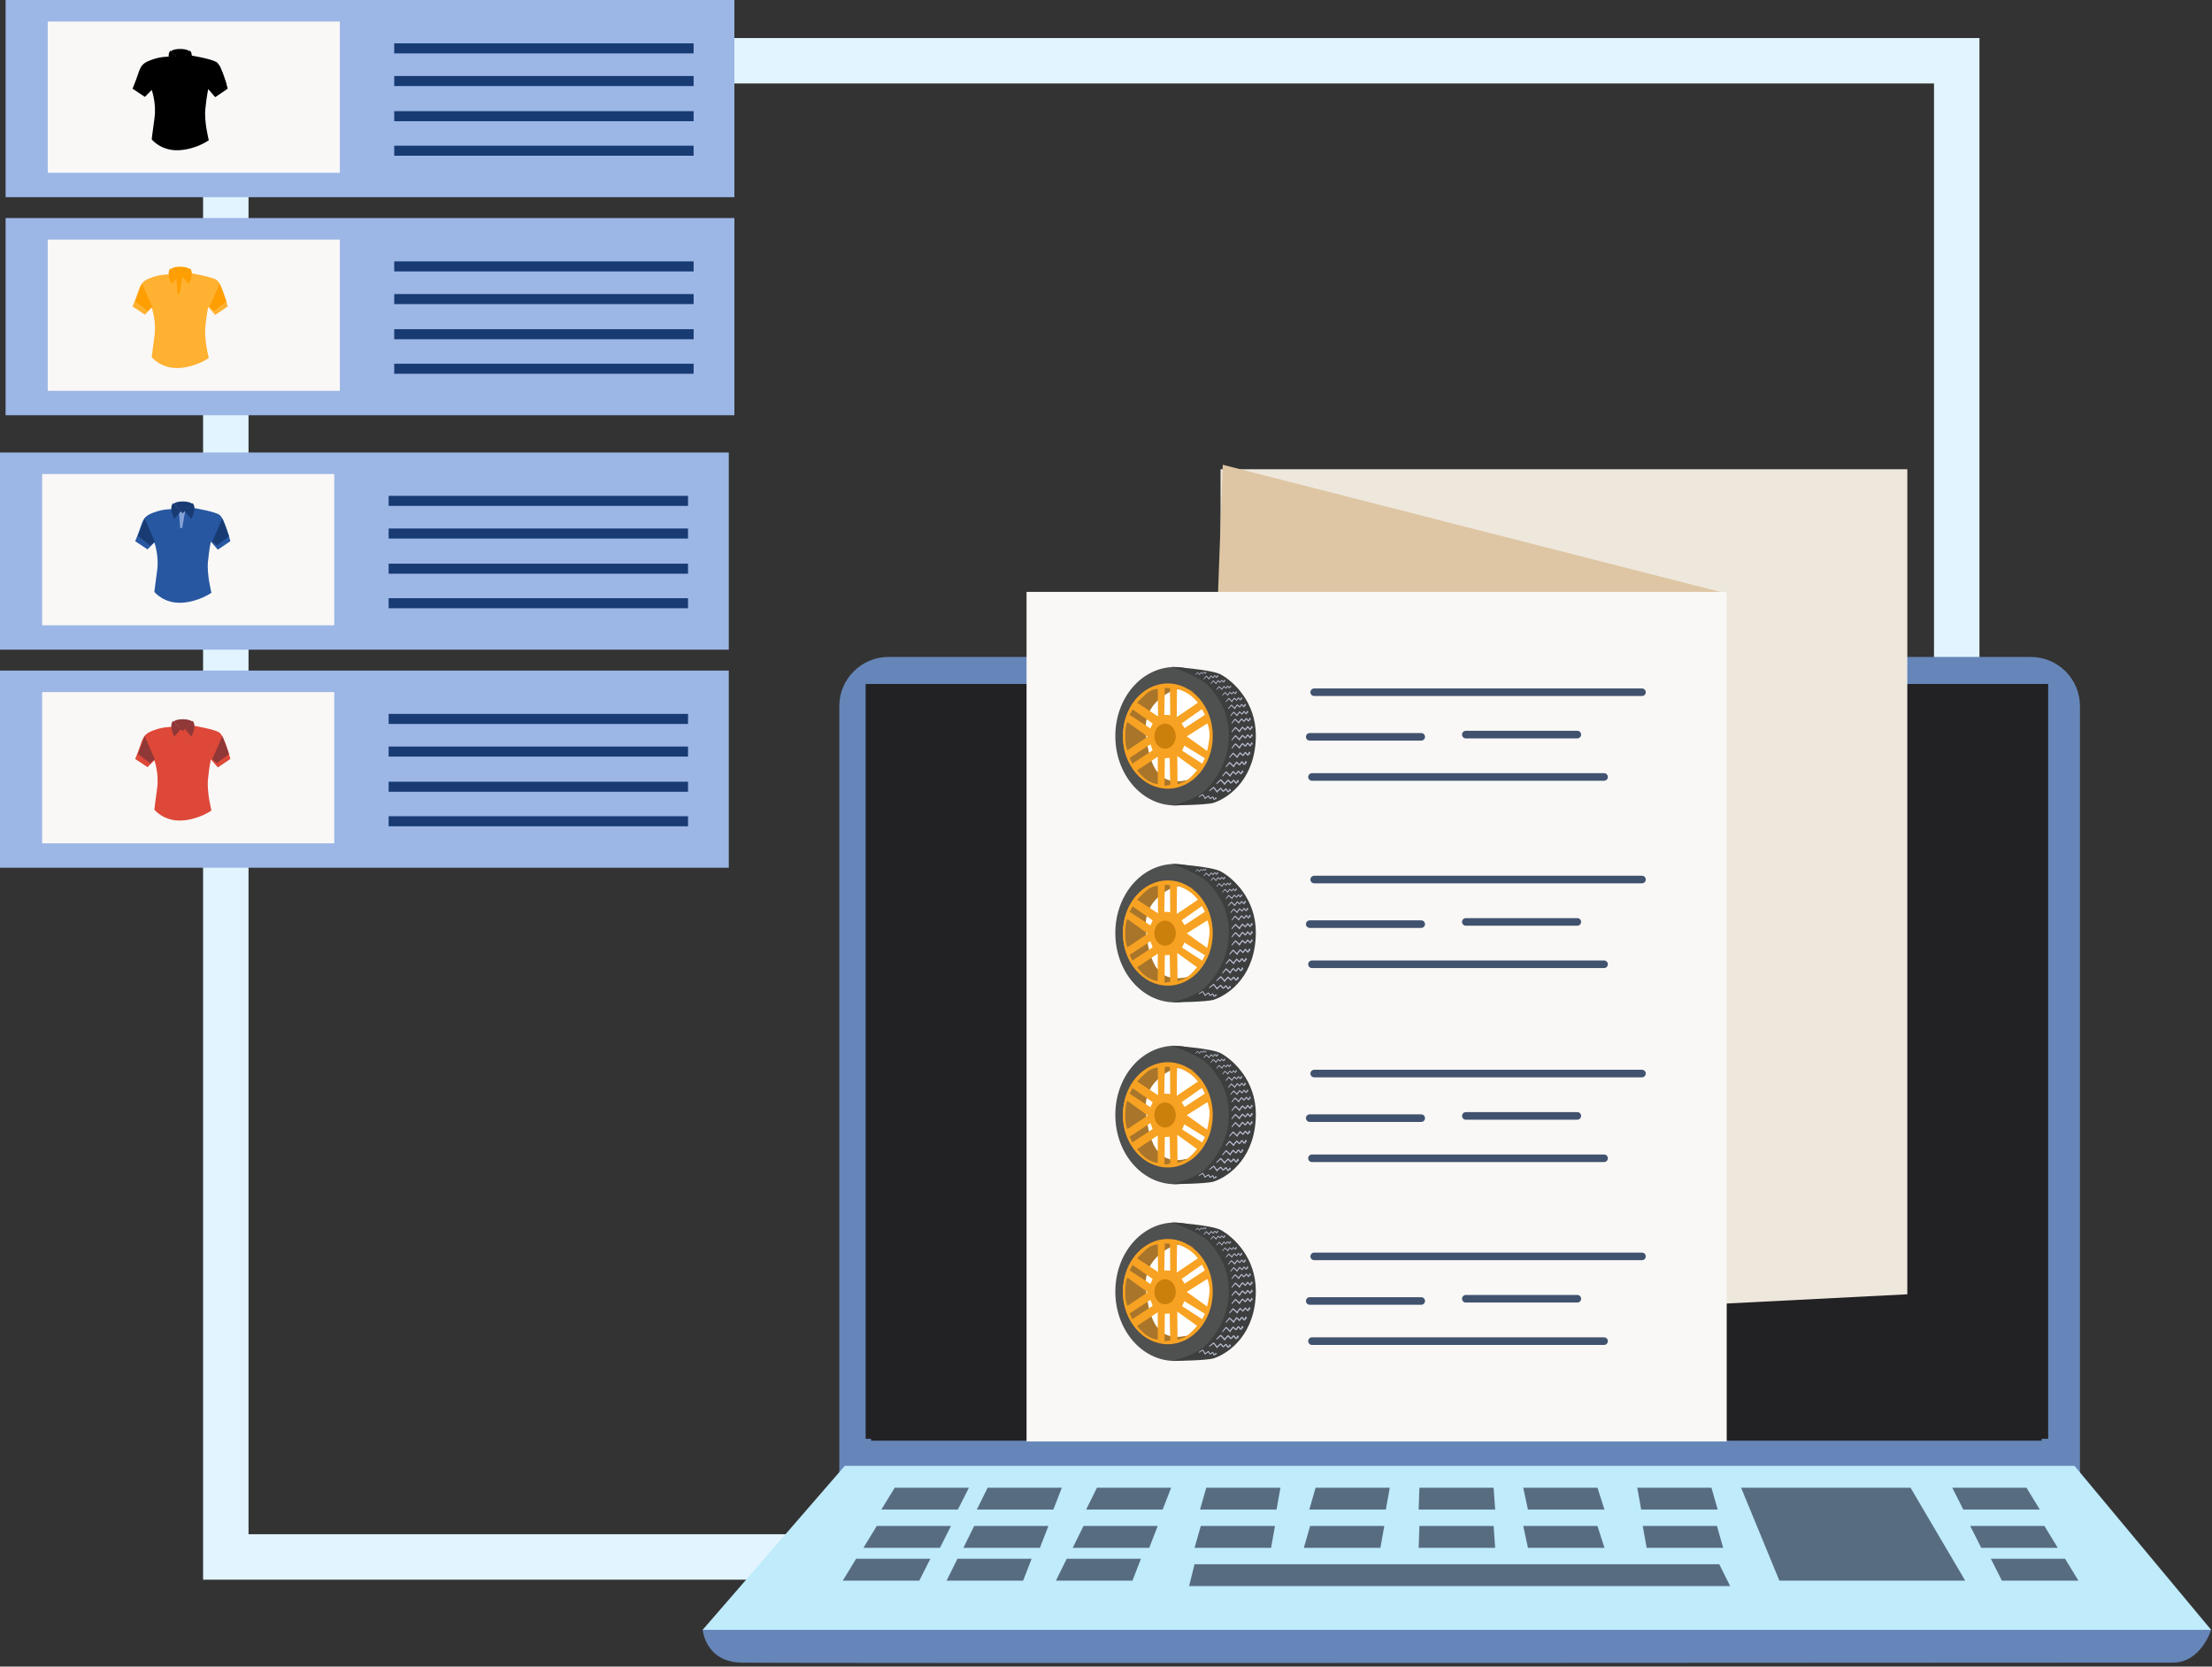 <?xml version="1.0" encoding="UTF-8" standalone="no"?><!DOCTYPE svg PUBLIC "-//W3C//DTD SVG 1.1//EN" "http://www.w3.org/Graphics/SVG/1.1/DTD/svg11.dtd"><svg width="100%" height="100%" viewBox="0 0 292 220" version="1.1" xmlns="http://www.w3.org/2000/svg" xmlns:xlink="http://www.w3.org/1999/xlink" xml:space="preserve" xmlns:serif="http://www.serif.com/" style="fill-rule:evenodd;clip-rule:evenodd;stroke-linecap:round;stroke-linejoin:round;stroke-miterlimit:1.5;"><rect x="0" y="0" width="292" height="220" fill="#333333" stroke="none"/><g id="katalog-produktow" serif:id="katalog produktow"><path id="Shape-1050-copy" serif:id="Shape 1050 copy" d="M26.809,5.021l234.494,-0l-0,203.506l-234.494,0l0,-203.506Zm6,6l222.494,-0c-0,29.806 -0,161.7 -0,191.506c-0,0 -222.494,0 -222.494,0l0,-191.506Z" style="fill:#e1f4ff;"/><g><rect x="0.738" y="-0" width="96.206" height="26.028" style="fill:#9cb6e6;"/><rect x="6.301" y="2.841" width="38.562" height="19.966" style="fill:#f9f8f6;"/><g id="koszulka"><path id="Shape-1375" serif:id="Shape 1375" d="M23.493,7.545c0,0 -1.613,-0.257 -3.099,0.22c-1.485,0.477 -1.76,0.789 -2.127,1.889c-0.367,1.101 -0.77,2.054 -0.77,2.054l1.632,1.082l0.898,-0.917c0,0 0.642,1.761 0.367,3.723c-0.275,1.962 -0.367,2.806 -0.367,2.806c0,-0 1.211,1.522 3.521,1.43c2.311,-0.091 4.017,-1.32 4.017,-1.32c-0,-0 -0.624,-2.384 -0.459,-4.108c0.165,-1.724 0.385,-2.641 0.385,-2.641l0.917,1.064l1.651,-1.119c-0,0 -0.771,-3.062 -1.468,-3.503c-0.696,-0.44 -3.264,-0.862 -3.264,-0.862l-1.834,0.202Z"/><path id="Shape-1378" serif:id="Shape 1378" d="M23.293,8.117l0.136,1.859l0.276,0l0.397,-2.263l-0.751,-0l-0.058,0.404Z"/><path id="Shape-1377" serif:id="Shape 1377" d="M22.558,6.775c0,0 0.275,-0.312 1.229,-0.312c0.953,0 1.284,0.33 1.284,0.33l-1.321,1.229l-1.192,-1.247Z"/><path id="Shape-1376" serif:id="Shape 1376" d="M22.503,6.683l1.027,1.064l-0.862,1.009c0,-0 -0.788,-1.431 -0.165,-2.073Z"/><path id="Shape-1376-copy" serif:id="Shape 1376 copy" d="M25.077,6.683l-1.027,1.064l0.862,1.009c0,-0 0.789,-1.431 0.165,-2.073Z"/><path id="Shape-1379" serif:id="Shape 1379" d="M18.744,8.701l1.338,3.044l-0.605,0.513l-1.613,-1.21l0.88,-2.347Z"/><path id="Shape-1379-copy" serif:id="Shape 1379 copy" d="M29.005,8.701l-1.338,3.044l0.605,0.513l1.614,-1.21l-0.881,-2.347Z"/></g><rect x="52.041" y="5.722" width="39.521" height="1.326" style="fill:#183b73;"/><rect x="52.041" y="10.032" width="39.521" height="1.326" style="fill:#183b73;"/><rect x="52.041" y="14.674" width="39.521" height="1.326" style="fill:#183b73;"/><rect x="52.041" y="19.231" width="39.521" height="1.326" style="fill:#183b73;"/><rect x="0.738" y="28.783" width="96.206" height="26.028" style="fill:#9cb6e6;"/><rect x="6.301" y="31.624" width="38.562" height="19.966" style="fill:#f9f8f6;"/><g id="koszulka1" serif:id="koszulka"><path id="Shape-13751" serif:id="Shape 1375" d="M23.493,36.291c0,0 -1.613,-0.256 -3.099,0.221c-1.485,0.476 -1.76,0.788 -2.127,1.888c-0.367,1.101 -0.77,2.054 -0.77,2.054l1.632,1.082l0.898,-0.917c0,0 0.642,1.761 0.367,3.723c-0.275,1.962 -0.367,2.806 -0.367,2.806c0,0 1.211,1.522 3.521,1.431c2.311,-0.092 4.017,-1.321 4.017,-1.321c-0,0 -0.624,-2.384 -0.459,-4.108c0.165,-1.724 0.385,-2.641 0.385,-2.641l0.917,1.064l1.651,-1.119c-0,0 -0.771,-3.062 -1.468,-3.502c-0.696,-0.44 -3.264,-0.862 -3.264,-0.862l-1.834,0.201Z" style="fill:#ffb131;"/><path id="Shape-13781" serif:id="Shape 1378" d="M23.293,36.863l0.136,1.86l0.276,-0l0.397,-2.264l-0.751,-0l-0.058,0.404Z" style="fill:#ff9e00;"/><path id="Shape-13771" serif:id="Shape 1377" d="M22.558,35.521c0,0 0.275,-0.312 1.229,-0.312c0.953,0 1.284,0.33 1.284,0.33l-1.321,1.229l-1.192,-1.247Z" style="fill:#ff9e00;"/><path id="Shape-13761" serif:id="Shape 1376" d="M22.503,35.429l1.027,1.064l-0.862,1.009c0,-0 -0.788,-1.431 -0.165,-2.073Z" style="fill:#ff9e00;"/><path id="Shape-1376-copy1" serif:id="Shape 1376 copy" d="M25.077,35.429l-1.027,1.064l0.862,1.009c0,-0 0.789,-1.431 0.165,-2.073Z" style="fill:#ff9e00;"/><path id="Shape-13791" serif:id="Shape 1379" d="M18.744,37.447l1.338,3.044l-0.605,0.513l-1.613,-1.21l0.88,-2.347Z" style="fill:#ff9e00;"/><path id="Shape-1379-copy1" serif:id="Shape 1379 copy" d="M29.005,37.447l-1.338,3.044l0.605,0.513l1.614,-1.21l-0.881,-2.347Z" style="fill:#ff9e00;"/></g><rect x="52.041" y="34.504" width="39.521" height="1.326" style="fill:#183b73;"/><rect x="52.041" y="38.815" width="39.521" height="1.326" style="fill:#183b73;"/><rect x="52.041" y="43.456" width="39.521" height="1.326" style="fill:#183b73;"/><rect x="52.041" y="48.014" width="39.521" height="1.326" style="fill:#183b73;"/><rect x="0" y="59.733" width="96.206" height="26.028" style="fill:#9cb6e6;"/><rect x="5.563" y="62.575" width="38.562" height="19.966" style="fill:#f9f8f6;"/><g id="koszulka2" serif:id="koszulka"><path id="Shape-13752" serif:id="Shape 1375" d="M23.842,67.278c0,0 -1.613,-0.256 -3.099,0.22c-1.485,0.477 -1.76,0.789 -2.127,1.889c-0.367,1.101 -0.77,2.054 -0.77,2.054l1.632,1.082l0.899,-0.917c-0,0 0.641,1.761 0.366,3.723c-0.275,1.962 -0.366,2.806 -0.366,2.806c-0,0 1.21,1.522 3.52,1.43c2.311,-0.091 4.017,-1.32 4.017,-1.32c-0,-0 -0.624,-2.384 -0.459,-4.108c0.165,-1.724 0.385,-2.641 0.385,-2.641l0.917,1.064l1.651,-1.119c-0,0 -0.771,-3.062 -1.467,-3.502c-0.697,-0.441 -3.265,-0.862 -3.265,-0.862l-1.834,0.201Z" style="fill:#2857a1;"/><path id="Shape-13782" serif:id="Shape 1378" d="M23.642,67.85l0.136,1.859l0.276,0l0.397,-2.263l-0.751,-0l-0.058,0.404Z" style="fill:#83a1d7;"/><path id="Shape-13772" serif:id="Shape 1377" d="M22.907,66.508c0,0 0.275,-0.312 1.229,-0.312c0.953,0 1.284,0.33 1.284,0.33l-1.321,1.229l-1.192,-1.247Z" style="fill:#183b73;"/><path id="Shape-13762" serif:id="Shape 1376" d="M22.852,66.416l1.027,1.064l-0.862,1.009c0,-0 -0.788,-1.431 -0.165,-2.073Z" style="fill:#183b73;"/><path id="Shape-1376-copy2" serif:id="Shape 1376 copy" d="M25.426,66.416l-1.027,1.064l0.862,1.009c0,-0 0.789,-1.431 0.165,-2.073Z" style="fill:#183b73;"/><path id="Shape-13792" serif:id="Shape 1379" d="M19.093,68.434l1.339,3.044l-0.606,0.513l-1.613,-1.21l0.88,-2.347Z" style="fill:#183b73;"/><path id="Shape-1379-copy2" serif:id="Shape 1379 copy" d="M29.354,68.434l-1.338,3.044l0.605,0.513l1.614,-1.21l-0.881,-2.347Z" style="fill:#183b73;"/></g><rect x="51.303" y="65.455" width="39.521" height="1.326" style="fill:#183b73;"/><rect x="51.303" y="69.765" width="39.521" height="1.326" style="fill:#183b73;"/><rect x="51.303" y="74.407" width="39.521" height="1.326" style="fill:#183b73;"/><rect x="51.303" y="78.965" width="39.521" height="1.326" style="fill:#183b73;"/><rect x="0" y="88.516" width="96.206" height="26.028" style="fill:#9cb6e6;"/><rect x="5.563" y="91.357" width="38.562" height="19.966" style="fill:#f9f8f6;"/><g id="koszulka3" serif:id="koszulka"><path id="Shape-13753" serif:id="Shape 1375" d="M23.842,96.025c0,-0 -1.613,-0.257 -3.099,0.22c-1.485,0.476 -1.76,0.788 -2.127,1.889c-0.367,1.1 -0.77,2.054 -0.77,2.054l1.632,1.081l0.899,-0.916c-0,-0 0.641,1.76 0.366,3.722c-0.275,1.963 -0.366,2.806 -0.366,2.806c-0,0 1.21,1.522 3.52,1.431c2.311,-0.092 4.017,-1.321 4.017,-1.321c-0,0 -0.624,-2.384 -0.459,-4.108c0.165,-1.724 0.385,-2.641 0.385,-2.641l0.917,1.064l1.651,-1.118c-0,-0 -0.771,-3.063 -1.467,-3.503c-0.697,-0.44 -3.265,-0.862 -3.265,-0.862l-1.834,0.202Z" style="fill:#dd4838;"/><path id="Shape-13783" serif:id="Shape 1378" d="M23.642,96.596l0.136,1.86l0.276,-0l0.397,-2.264l-0.751,-0l-0.058,0.404Z" style="fill:#dd4838;"/><path id="Shape-13773" serif:id="Shape 1377" d="M22.907,95.254c0,0 0.275,-0.311 1.229,-0.311c0.953,-0 1.284,0.33 1.284,0.33l-1.321,1.228l-1.192,-1.247Z" style="fill:#903737;"/><path id="Shape-13763" serif:id="Shape 1376" d="M22.852,95.163l1.027,1.063l-0.862,1.009c0,-0 -0.788,-1.431 -0.165,-2.072Z" style="fill:#903737;"/><path id="Shape-1376-copy3" serif:id="Shape 1376 copy" d="M25.426,95.163l-1.027,1.063l0.862,1.009c0,-0 0.789,-1.431 0.165,-2.072Z" style="fill:#903737;"/><path id="Shape-13793" serif:id="Shape 1379" d="M19.093,97.18l1.339,3.044l-0.606,0.514l-1.613,-1.211l0.88,-2.347Z" style="fill:#903737;"/><path id="Shape-1379-copy3" serif:id="Shape 1379 copy" d="M29.354,97.18l-1.338,3.044l0.605,0.514l1.614,-1.211l-0.881,-2.347Z" style="fill:#903737;"/></g><rect x="51.303" y="94.237" width="39.521" height="1.326" style="fill:#183b73;"/><rect x="51.303" y="98.548" width="39.521" height="1.326" style="fill:#183b73;"/><rect x="51.303" y="103.189" width="39.521" height="1.326" style="fill:#183b73;"/><rect x="51.303" y="107.747" width="39.521" height="1.326" style="fill:#183b73;"/></g><g><path d="M92.757,215.143c0,0 0.361,4.209 5.051,4.329c4.689,0.12 185.299,0 189.027,0c3.728,0 5.05,-4.329 5.05,-4.329l-199.128,0Z" style="fill:#6686b9;"/><path d="M274.57,93.213c-0,-3.583 -2.91,-6.493 -6.493,-6.493l-150.789,-0c-3.584,-0 -6.494,2.91 -6.494,6.493l0,101.729l163.776,-0l-0,-101.729Z" style="fill:#6686b9;"/><rect x="114.271" y="90.289" width="156.101" height="99.64" style="fill:#222124;"/><rect x="114.991" y="91.015" width="154.509" height="99.162" style="fill:#222124;"/><path d="M111.516,193.499l-18.759,21.644l199.128,0l-18.036,-21.644l-162.333,-0Z" style="fill:#bfebfb;"/><g><path d="M157.69,206.485l-0.721,2.886l71.426,0l-1.443,-2.886l-69.262,0" style="fill:#586c80;"/><path d="M229.838,196.385l5.051,12.265l24.53,-0l-7.215,-12.265l-22.366,-0" style="fill:#586c80;"/><path d="M158.514,201.435l-0.824,2.886l10.101,0l0.518,-2.886l-9.795,0" style="fill:#586c80;"/><path d="M226.646,201.435l0.824,2.886l-10.101,0l-0.517,-2.886l9.794,0" style="fill:#586c80;"/><path d="M172.943,201.435l-0.823,2.886l10.101,0l0.517,-2.886l-9.795,0" style="fill:#586c80;"/><path d="M187.373,201.435l-0.102,2.886l10.101,0l-0.204,-2.886l-9.795,0" style="fill:#586c80;"/><path d="M201.081,201.435l0.62,2.886l10.1,0l-0.925,-2.886l-9.795,0" style="fill:#586c80;"/><path d="M159.235,196.385l-0.823,2.886l10.101,-0l0.517,-2.886l-9.795,-0" style="fill:#586c80;"/><path d="M225.925,196.385l0.823,2.886l-10.1,-0l-0.518,-2.886l9.795,-0" style="fill:#586c80;"/><path d="M173.665,196.385l-0.824,2.886l10.101,-0l0.518,-2.886l-9.795,-0" style="fill:#586c80;"/><path d="M128.601,201.435l-1.425,2.886l10.101,0l1.119,-2.886l-9.795,0" style="fill:#586c80;"/><path d="M143.031,201.435l-1.425,2.886l10.1,0l1.12,-2.886l-9.795,0" style="fill:#586c80;"/><path d="M130.376,196.385l-1.425,2.886l10.101,-0l1.119,-2.886l-9.795,-0" style="fill:#586c80;"/><path d="M144.806,196.385l-1.426,2.886l10.101,-0l1.119,-2.886l-9.794,-0" style="fill:#586c80;"/><path d="M126.387,205.764l-1.426,2.886l10.101,-0l1.119,-2.886l-9.794,0" style="fill:#586c80;"/><path d="M115.742,201.435l-1.765,2.886l10.101,0l1.459,-2.886l-9.795,0" style="fill:#586c80;"/><path d="M118.111,196.385l-1.765,2.886l10.101,-0l1.459,-2.886l-9.795,-0" style="fill:#586c80;"/><path d="M113.018,205.764l-1.765,2.886l10.101,-0l1.459,-2.886l-9.795,0" style="fill:#586c80;"/><path d="M269.877,201.435l1.765,2.886l-10.101,0l-1.458,-2.886l9.794,0" style="fill:#586c80;"/><path d="M267.508,196.385l1.765,2.886l-10.101,-0l-1.458,-2.886l9.794,-0" style="fill:#586c80;"/><path d="M272.601,205.764l1.765,2.886l-10.101,-0l-1.459,-2.886l9.795,0" style="fill:#586c80;"/><path d="M140.816,205.764l-1.425,2.886l10.101,-0l1.119,-2.886l-9.795,0" style="fill:#586c80;"/><path d="M187.373,196.385l-0.102,2.886l10.101,-0l-0.204,-2.886l-9.795,-0" style="fill:#586c80;"/><path d="M201.081,196.385l0.62,2.886l10.1,-0l-0.925,-2.886l-9.795,-0" style="fill:#586c80;"/></g></g><path d="M222.934,172.324l28.847,-1.472l-0,-108.909l-90.66,-0l-0,36.794l61.813,73.587Z" style="fill:#eee7dc;"/><path d="M161.415,61.354l-0.883,23.843l67.701,-6.771l-66.818,-17.072Z" style="fill:#dec6a4;"/><rect x="135.512" y="78.132" width="92.426" height="112.147" style="fill:#f9f8f6;"/><g><path d="M173.189,102.563l38.56,0" style="fill:none;stroke:#41526e;stroke-width:1px;"/><path d="M193.499,96.97l14.718,0" style="fill:none;stroke:#41526e;stroke-width:1px;"/><path d="M172.895,97.265l14.717,-0" style="fill:none;stroke:#41526e;stroke-width:1px;"/><path d="M173.484,91.378l43.269,-0" style="fill:none;stroke:#41526e;stroke-width:1px;"/><path d="M173.189,127.288l38.56,0" style="fill:none;stroke:#41526e;stroke-width:1px;"/><path d="M193.499,121.696l14.718,-0" style="fill:none;stroke:#41526e;stroke-width:1px;"/><path d="M172.895,121.99l14.717,0" style="fill:none;stroke:#41526e;stroke-width:1px;"/><path d="M173.484,116.103l43.269,0" style="fill:none;stroke:#41526e;stroke-width:1px;"/><path d="M173.189,152.897l38.56,-0" style="fill:none;stroke:#41526e;stroke-width:1px;"/><path d="M193.499,147.304l14.718,0" style="fill:none;stroke:#41526e;stroke-width:1px;"/><path d="M172.895,147.599l14.717,-0" style="fill:none;stroke:#41526e;stroke-width:1px;"/><path d="M173.484,141.712l43.269,-0" style="fill:none;stroke:#41526e;stroke-width:1px;"/><path d="M173.189,177.034l38.56,-0" style="fill:none;stroke:#41526e;stroke-width:1px;"/><path d="M193.499,171.441l14.718,-0" style="fill:none;stroke:#41526e;stroke-width:1px;"/><path d="M172.895,171.735l14.717,0" style="fill:none;stroke:#41526e;stroke-width:1px;"/><path d="M173.484,165.848l43.269,0" style="fill:none;stroke:#41526e;stroke-width:1px;"/><g id="opona"><path id="Shape-1423-copy" serif:id="Shape 1423 copy" d="M155.083,161.38c-4.336,0 -7.851,4.044 -7.851,9.117c-0,5.074 3.515,9.152 7.851,9.152c4.335,0 7.85,-4.078 7.85,-9.152c0,-5.073 -3.515,-9.117 -7.85,-9.117Z" style="fill:#4f5050;"/><path id="Shape-1424-copy" serif:id="Shape 1424 copy" d="M154.087,163.676c-3.22,0 -5.83,3.054 -5.83,6.821c0,3.767 2.61,6.821 5.83,6.821c3.219,0 5.829,-3.054 5.829,-6.821c-0,-3.767 -2.61,-6.821 -5.829,-6.821Z" style="fill:#fff;"/><path id="Shape-1427" serif:id="Shape 1427" d="M152.83,175.218c0,-0 0.772,1.757 3.816,1.114c3.044,-0.643 -1.93,0.686 -1.93,0.686l-1.929,0.043l-0.471,-1.115l0.514,-0.728Z" style="fill:#a9752a;"/><path d="M155.556,164.211c0,0 -4.787,1.338 -4.294,5.985c0.493,4.646 1.901,7.04 5.562,6.125c-0,-0 -3.239,2.253 -6.759,-0.915c0,-0 -3.591,-3.309 -0.704,-8.942c-0,0 1.83,-3.52 6.195,-2.253Z" style="fill:#a9752a;"/><path id="Shape-1427-copy" serif:id="Shape 1427 copy" d="M152.83,165.584c0,0 0.772,-1.757 3.816,-1.114c3.044,0.643 -1.93,-0.686 -1.93,-0.686l-1.929,-0.043l-0.471,1.114l0.514,0.729Z" style="fill:#a9752a;"/><path id="Shape-1422-copy" serif:id="Shape 1422 copy" d="M154.158,163.551c-3.278,-0 -5.936,3.11 -5.936,6.946c-0,3.837 2.658,6.947 5.936,6.947c3.279,-0 5.936,-3.11 5.936,-6.947c0,-3.836 -2.657,-6.946 -5.936,-6.946Zm0.25,9.834l-0.643,0.042l-0.036,3.64l0.751,-0.125l-0.072,-3.557Zm1.002,-0.251l0.035,3.724c0,0 0.68,-0.167 1.252,-0.544c0.572,-0.377 1.323,-1.297 1.323,-1.297l-2.61,-1.883Zm-2.575,0.083l-0,3.599c-0,0 -0.644,0.042 -1.466,-0.544c-0.823,-0.586 -1.252,-1.255 -1.252,-1.255l2.718,-1.8Zm3.218,-0.795l0.287,-0.669l2.717,1.674l-0.357,0.711l-2.647,-1.716Zm-4.184,-0.837l0.286,0.795l-2.682,1.758l-0.357,-0.753l2.753,-1.8Zm4.792,-1.046l2.718,-1.716c0,0 0.322,0.754 0.286,1.632c-0.035,0.879 -0.322,2.009 -0.322,2.009l-2.682,-1.925Zm-5.149,0.042l-2.682,1.799c-0,0 -0.322,-0.502 -0.286,-2.008c0.035,-1.507 0.286,-1.716 0.286,-1.716l2.682,1.925Zm0.643,-1.758l-0.286,0.67l-2.753,-1.8l0.393,-0.711l2.646,1.841Zm3.827,0l0.393,0.628l2.682,-1.758l-0.393,-0.753l-2.682,1.883Zm-0.608,-4.561l-0.036,3.724l2.79,-1.883c-0,0 -0.501,-0.711 -1.324,-1.213c-0.822,-0.502 -1.43,-0.628 -1.43,-0.628Zm-2.539,0l0.036,3.641l-2.754,-1.8c0,0 0.429,-0.502 1.18,-1.171c0.751,-0.67 1.538,-0.67 1.538,-0.67Zm1.609,-0.084l0.036,3.557l-0.787,-0.042l0.072,-3.557l0.679,0.042Z" style="fill:#f7a222;"/><path id="Shape-1425-copy" serif:id="Shape 1425 copy" d="M153.796,168.86c-0.781,0 -1.415,0.742 -1.415,1.656c0,0.915 0.634,1.657 1.415,1.657c0.782,-0 1.416,-0.742 1.416,-1.657c-0,-0.914 -0.634,-1.656 -1.416,-1.656Z" style="fill:#cc800c;"/><path id="Shape-1426" serif:id="Shape 1426" d="M154.746,179.646c-0,-0 4.565,-0.031 5.504,-0.35c2.159,-0.734 5.529,-3.357 5.529,-8.895c-0,-4.415 -2.975,-7.144 -4.635,-8.039c-1.264,-0.681 -6.497,-1.002 -6.497,-1.002c-0,-0 3.763,1.257 4.93,2.57c1.358,1.526 2.648,3.488 2.636,6.573c-0.011,2.928 -1.408,5.451 -3.023,7.07c-1.368,1.372 -4.444,2.073 -4.444,2.073Z" style="fill:#3d3e3e;"/><g id="Group-7" serif:id="Group 7"><path id="Shape-1430" serif:id="Shape 1430" d="M164.024,169.444l-0.325,0.42l0.032,0.032l-0.109,0.109l-0.528,-0.528l-0.493,0.547l-0.006,-0.163l0.47,-0.58l0.078,0.084l0.028,-0.029l0.418,0.418l0.4,-0.517l0.074,0.058l0.012,-0.014l0.312,0.291l0.265,-0.385l0.082,0.056l0.042,-0.033l0.256,0.319l0.145,-0.354l0.064,0.026l0.05,-0.034l0.022,0.064l0.007,0.003l-0.003,0.007l0.05,0.145l-0.026,0.148l-0.083,-0.151l-0.125,0.304l-0.089,-0.037l-0.069,0.055l-0.264,-0.33l-0.225,0.326l-0.033,-0.023l-0.083,0.089l-0.346,-0.323Z" style="fill:#b9bfd1;"/><path id="Shape-1430-copy" serif:id="Shape 1430 copy" d="M164.024,170.522l-0.325,0.421l0.032,0.032l-0.109,0.108l-0.528,-0.527l-0.493,0.546l-0.006,-0.162l0.47,-0.58l0.078,0.084l0.028,-0.029l0.418,0.418l0.4,-0.517l0.074,0.057l0.012,-0.013l0.312,0.291l0.265,-0.385l0.082,0.056l0.042,-0.034l0.256,0.32l0.145,-0.354l0.064,0.026l0.05,-0.034l0.022,0.064l0.007,0.002l-0.003,0.007l0.05,0.146l-0.026,0.148l-0.083,-0.151l-0.125,0.303l-0.089,-0.036l-0.069,0.055l-0.264,-0.331l-0.225,0.327l-0.033,-0.023l-0.083,0.088l-0.346,-0.323Z" style="fill:#b9bfd1;"/><path id="Shape-1430-copy-2" serif:id="Shape 1430 copy 2" d="M164.313,168.574l-0.03,-0.021l-0.076,0.081l-0.314,-0.294l-0.295,0.382l0.029,0.029l-0.099,0.099l-0.479,-0.48l-0.449,0.497l-0.005,-0.148l0.427,-0.527l0.07,0.077l0.027,-0.027l0.379,0.38l0.363,-0.47l0.067,0.053l0.012,-0.013l0.283,0.265l0.241,-0.35l0.074,0.051l0.038,-0.031l0.232,0.291l0.133,-0.322l0.057,0.024l0.046,-0.031l0.02,0.058l0.006,0.002l-0.003,0.007l0.046,0.132l-0.024,0.134l-0.075,-0.137l-0.113,0.276l-0.081,-0.034l-0.063,0.051l-0.24,-0.301l-0.204,0.297Z" style="fill:#b9bfd1;"/><path id="Shape-1430-copy-3" serif:id="Shape 1430 copy 3" d="M163.649,167.398l-0.275,0.355l0.027,0.027l-0.092,0.093l-0.446,-0.447l-0.417,0.463l-0.005,-0.138l0.397,-0.49l0.066,0.071l0.024,-0.025l0.354,0.354l0.337,-0.437l0.063,0.048l0.011,-0.011l0.263,0.246l0.224,-0.326l0.069,0.048l0.036,-0.029l0.216,0.27l0.123,-0.299l0.054,0.022l0.043,-0.028l0.018,0.053l0.006,0.003l-0.003,0.006l0.043,0.123l-0.023,0.125l-0.069,-0.128l-0.106,0.257l-0.075,-0.031l-0.059,0.046l-0.223,-0.279l-0.19,0.276l-0.028,-0.02l-0.07,0.075l-0.293,-0.273Z" style="fill:#b9bfd1;"/><path id="Shape-1430-copy-4" serif:id="Shape 1430 copy 4" d="M163.311,166.299l0.063,0.049l0.011,-0.012l0.263,0.247l0.224,-0.326l0.069,0.047l0.036,-0.028l0.216,0.27l0.123,-0.299l0.054,0.022l0.042,-0.029l0.019,0.054l0.005,0.002l-0.002,0.006l0.042,0.123l-0.022,0.125l-0.07,-0.128l-0.105,0.257l-0.075,-0.031l-0.059,0.047l-0.224,-0.28l-0.189,0.276l-0.028,-0.019l-0.07,0.075l-0.293,-0.273l-0.275,0.355l0.027,0.027l-0.092,0.092l-0.446,-0.446l-0.417,0.462l-0.005,-0.137l0.397,-0.491l0.066,0.071l0.024,-0.024l0.353,0.353l0.338,-0.437Z" style="fill:#b9bfd1;"/><path id="Shape-1430-copy-5" serif:id="Shape 1430 copy 5" d="M163.303,165.787l-0.026,-0.018l-0.064,0.07l-0.271,-0.253l-0.254,0.329l0.025,0.025l-0.085,0.085l-0.413,-0.413l-0.386,0.428l-0.004,-0.128l0.367,-0.453l0.061,0.066l0.023,-0.023l0.326,0.327l0.312,-0.404l0.058,0.045l0.01,-0.011l0.244,0.228l0.207,-0.301l0.064,0.043l0.033,-0.026l0.2,0.25l0.114,-0.277l0.049,0.02l0.04,-0.026l0.017,0.05l0.005,0.002l-0.002,0.006l0.039,0.113l-0.021,0.116l-0.064,-0.118l-0.098,0.237l-0.069,-0.029l-0.054,0.044l-0.207,-0.259l-0.176,0.255Z" style="fill:#b9bfd1;"/><path id="Shape-1430-copy-6" serif:id="Shape 1430 copy 6" d="M162.353,164.791l-0.225,0.292l0.022,0.022l-0.075,0.075l-0.366,-0.366l-0.342,0.379l-0.004,-0.113l0.325,-0.402l0.054,0.059l0.02,-0.02l0.29,0.289l0.277,-0.358l0.051,0.04l0.009,-0.01l0.216,0.202l0.184,-0.267l0.056,0.039l0.03,-0.023l0.177,0.221l0.101,-0.245l0.044,0.018l0.035,-0.023l0.015,0.044l0.005,0.002l-0.002,0.005l0.035,0.1l-0.019,0.103l-0.057,-0.105l-0.087,0.211l-0.061,-0.026l-0.048,0.039l-0.184,-0.23l-0.155,0.226l-0.023,-0.015l-0.058,0.061l-0.24,-0.224Z" style="fill:#b9bfd1;"/><path id="Shape-1430-copy-7" serif:id="Shape 1430 copy 7" d="M161.583,164.021l-0.225,0.291l0.022,0.022l-0.076,0.076l-0.365,-0.366l-0.343,0.379l-0.003,-0.113l0.325,-0.402l0.054,0.058l0.02,-0.02l0.29,0.29l0.276,-0.358l0.052,0.039l0.009,-0.009l0.216,0.202l0.184,-0.267l0.056,0.039l0.029,-0.024l0.177,0.222l0.102,-0.245l0.044,0.018l0.035,-0.024l0.015,0.044l0.004,0.002l-0.002,0.005l0.035,0.101l-0.018,0.103l-0.057,-0.105l-0.087,0.21l-0.062,-0.025l-0.048,0.038l-0.183,-0.229l-0.156,0.226l-0.023,-0.016l-0.057,0.062l-0.24,-0.224Z" style="fill:#b9bfd1;"/><path id="Shape-1430-copy-8" serif:id="Shape 1430 copy 8" d="M161.133,163.429l-0.023,-0.016l-0.057,0.061l-0.241,-0.224l-0.225,0.292l0.023,0.022l-0.076,0.075l-0.366,-0.365l-0.342,0.379l-0.004,-0.113l0.326,-0.402l0.054,0.058l0.02,-0.02l0.289,0.29l0.277,-0.359l0.052,0.04l0.008,-0.009l0.217,0.202l0.183,-0.267l0.057,0.038l0.029,-0.023l0.177,0.222l0.101,-0.246l0.044,0.018l0.035,-0.023l0.016,0.044l0.004,0.002l-0.002,0.005l0.035,0.101l-0.018,0.102l-0.058,-0.105l-0.086,0.211l-0.062,-0.026l-0.048,0.039l-0.183,-0.23l-0.156,0.227Z" style="fill:#b9bfd1;"/><path id="Shape-1430-copy-9" serif:id="Shape 1430 copy 9" d="M160.209,162.812l-0.023,-0.015l-0.058,0.061l-0.24,-0.224l-0.225,0.291l0.022,0.023l-0.075,0.075l-0.366,-0.366l-0.342,0.379l-0.004,-0.113l0.325,-0.402l0.054,0.059l0.02,-0.02l0.29,0.289l0.277,-0.358l0.051,0.04l0.009,-0.01l0.216,0.202l0.184,-0.267l0.056,0.039l0.029,-0.023l0.178,0.221l0.101,-0.245l0.044,0.018l0.035,-0.023l0.015,0.044l0.005,0.002l-0.003,0.005l0.035,0.1l-0.018,0.103l-0.057,-0.105l-0.087,0.211l-0.061,-0.026l-0.048,0.039l-0.184,-0.23l-0.155,0.226Z" style="fill:#b9bfd1;"/><path id="Shape-1430-copy-17" serif:id="Shape 1430 copy 17" d="M158.798,162.279l-0.017,-0.011l-0.043,0.045l-0.179,-0.167l-0.168,0.218l0.016,0.016l-0.056,0.057l-0.273,-0.273l-0.256,0.282l-0.003,-0.084l0.243,-0.3l0.041,0.044l0.015,-0.015l0.216,0.216l0.206,-0.268l0.039,0.03l0.006,-0.007l0.162,0.151l0.137,-0.199l0.042,0.028l0.022,-0.017l0.132,0.165l0.076,-0.183l0.033,0.014l0.026,-0.018l0.011,0.033l0.003,0.002l-0.001,0.003l0.026,0.075l-0.014,0.077l-0.042,-0.078l-0.065,0.157l-0.046,-0.019l-0.036,0.029l-0.137,-0.172l-0.116,0.169Z" style="fill:#b9bfd1;"/><path id="Shape-1430-copy-10" serif:id="Shape 1430 copy 10" d="M163.094,171.634l-0.493,0.547l-0.006,-0.163l0.47,-0.58l0.078,0.084l0.028,-0.029l0.418,0.418l0.4,-0.517l0.074,0.058l0.012,-0.014l0.312,0.292l0.265,-0.386l0.082,0.056l0.042,-0.033l0.256,0.319l0.145,-0.354l0.064,0.026l0.05,-0.033l0.022,0.063l0.007,0.003l-0.003,0.007l0.05,0.145l-0.026,0.148l-0.083,-0.151l-0.125,0.304l-0.088,-0.037l-0.07,0.056l-0.264,-0.331l-0.225,0.326l-0.033,-0.023l-0.083,0.089l-0.346,-0.323l-0.325,0.42l0.032,0.032l-0.109,0.109l-0.528,-0.528Z" style="fill:#b9bfd1;"/><path id="Shape-1430-copy-11" serif:id="Shape 1430 copy 11" d="M163.716,172.833l-0.325,0.421l0.032,0.032l-0.109,0.109l-0.528,-0.528l-0.493,0.547l-0.006,-0.163l0.47,-0.58l0.077,0.084l0.029,-0.029l0.418,0.418l0.399,-0.517l0.075,0.057l0.012,-0.013l0.312,0.291l0.265,-0.385l0.081,0.056l0.043,-0.034l0.255,0.32l0.146,-0.354l0.064,0.026l0.05,-0.034l0.022,0.064l0.007,0.002l-0.003,0.008l0.05,0.145l-0.026,0.148l-0.083,-0.151l-0.125,0.303l-0.089,-0.036l-0.069,0.055l-0.265,-0.331l-0.224,0.327l-0.033,-0.023l-0.083,0.089l-0.346,-0.324Z" style="fill:#b9bfd1;"/><path id="Shape-1430-copy-12" serif:id="Shape 1430 copy 12" d="M163.218,173.859l0.075,0.058l0.012,-0.013l0.312,0.291l0.265,-0.385l0.081,0.056l0.042,-0.034l0.256,0.319l0.146,-0.354l0.064,0.026l0.05,-0.033l0.022,0.063l0.006,0.003l-0.003,0.007l0.051,0.146l-0.027,0.148l-0.082,-0.152l-0.125,0.304l-0.089,-0.037l-0.069,0.056l-0.265,-0.331l-0.224,0.326l-0.033,-0.023l-0.083,0.089l-0.347,-0.323l-0.324,0.42l0.032,0.032l-0.109,0.109l-0.528,-0.528l-0.494,0.547l-0.005,-0.163l0.469,-0.58l0.078,0.085l0.029,-0.029l0.418,0.417l0.399,-0.517Z" style="fill:#b9bfd1;"/><path id="Shape-1430-copy-13" serif:id="Shape 1430 copy 13" d="M163.253,175.556l-0.033,-0.023l-0.083,0.089l-0.346,-0.323l-0.325,0.42l0.032,0.032l-0.109,0.109l-0.527,-0.528l-0.494,0.547l-0.005,-0.163l0.469,-0.58l0.078,0.084l0.029,-0.029l0.418,0.418l0.399,-0.517l0.074,0.058l0.013,-0.014l0.312,0.291l0.265,-0.385l0.081,0.056l0.042,-0.034l0.256,0.32l0.146,-0.354l0.063,0.026l0.051,-0.034l0.022,0.064l0.006,0.003l-0.003,0.007l0.051,0.145l-0.027,0.148l-0.082,-0.151l-0.125,0.304l-0.089,-0.037l-0.069,0.055l-0.265,-0.331l-0.225,0.327Z" style="fill:#b9bfd1;"/><path id="Shape-1430-copy-14" serif:id="Shape 1430 copy 14" d="M162.195,176.281l0.3,0.32l0.313,-0.355l0.081,0.063l0.047,-0.029l0.238,0.342l0.186,-0.336l0.064,0.032l0.057,-0.028l0.017,0.065l0.006,0.003l-0.004,0.007l0.039,0.149l-0.041,0.144l-0.072,-0.158l-0.16,0.288l-0.09,-0.045l-0.078,0.048l-0.246,-0.354l-0.266,0.301l-0.033,-0.026l-0.095,0.08l-0.333,-0.355l-0.38,0.384l0.031,0.035l-0.125,0.097l-0.503,-0.575l-0.569,0.492l0.01,-0.162l0.546,-0.528l0.074,0.092l0.033,-0.026l0.399,0.455l0.467,-0.472l0.073,0.064l0.014,-0.012Z" style="fill:#b9bfd1;"/><path id="Shape-1430-copy-15" serif:id="Shape 1430 copy 15" d="M160.159,178.494l0.13,0.303l0.197,-0.231l0.045,0.035l0.048,-0.013l0.003,0.053l0.005,0.003l-0.004,0.005l0.006,0.122l-0.054,0.105l-0.032,-0.134l-0.169,0.198l-0.062,-0.049l-0.068,0.025l-0.135,-0.313l-0.254,0.191l-0.021,-0.025l-0.086,0.047l-0.202,-0.327l-0.355,0.237l0.018,0.032l-0.111,0.056l-0.3,-0.525l-0.518,0.292l0.032,-0.124l0.507,-0.323l0.043,0.082l0.029,-0.014l0.238,0.415l0.436,-0.292l0.046,0.061l0.013,-0.007l0.182,0.295l0.299,-0.226l0.052,0.062l0.042,-0.016Z" style="fill:#b9bfd1;"/><path id="Shape-1430-copy-16" serif:id="Shape 1430 copy 16" d="M161.214,177.366l0.261,0.329l0.327,-0.315l0.072,0.067l0.048,-0.024l0.2,0.345l0.204,-0.306l0.059,0.035l0.056,-0.022l0.011,0.063l0.006,0.004l-0.004,0.006l0.026,0.145l-0.051,0.135l-0.057,-0.157l-0.175,0.263l-0.082,-0.05l-0.078,0.04l-0.208,-0.358l-0.278,0.267l-0.029,-0.028l-0.097,0.069l-0.29,-0.365l-0.393,0.337l0.026,0.036l-0.126,0.083l-0.436,-0.589l-0.583,0.425l0.022,-0.153l0.564,-0.462l0.063,0.093l0.034,-0.022l0.345,0.467l0.484,-0.415l0.064,0.067l0.015,-0.01Z" style="fill:#b9bfd1;"/></g></g><g id="opona1" serif:id="opona"><path id="Shape-1423-copy1" serif:id="Shape 1423 copy" d="M155.083,138.047c-4.336,-0 -7.851,4.043 -7.851,9.117c-0,5.074 3.515,9.152 7.851,9.152c4.335,-0 7.85,-4.078 7.85,-9.152c0,-5.074 -3.515,-9.117 -7.85,-9.117Z" style="fill:#4f5050;"/><path id="Shape-1424-copy1" serif:id="Shape 1424 copy" d="M154.087,140.343c-3.22,-0 -5.83,3.054 -5.83,6.821c0,3.767 2.61,6.821 5.83,6.821c3.219,-0 5.829,-3.054 5.829,-6.821c-0,-3.767 -2.61,-6.821 -5.829,-6.821Z" style="fill:#fff;"/><path id="Shape-14271" serif:id="Shape 1427" d="M152.83,151.884c0,0 0.772,1.758 3.816,1.115c3.044,-0.643 -1.93,0.686 -1.93,0.686l-1.929,0.043l-0.471,-1.115l0.514,-0.729Z" style="fill:#a9752a;"/><path d="M155.556,140.878c0,0 -4.787,1.338 -4.294,5.984c0.493,4.647 1.901,7.041 5.562,6.125c-0,0 -3.239,2.253 -6.759,-0.915c0,0 -3.591,-3.309 -0.704,-8.941c-0,0 1.83,-3.52 6.195,-2.253Z" style="fill:#a9752a;"/><path id="Shape-1427-copy1" serif:id="Shape 1427 copy" d="M152.83,142.251c0,0 0.772,-1.758 3.816,-1.115c3.044,0.643 -1.93,-0.686 -1.93,-0.686l-1.929,-0.043l-0.471,1.115l0.514,0.729Z" style="fill:#a9752a;"/><path id="Shape-1422-copy1" serif:id="Shape 1422 copy" d="M154.158,140.217c-3.278,0 -5.936,3.11 -5.936,6.947c-0,3.836 2.658,6.947 5.936,6.947c3.279,-0 5.936,-3.111 5.936,-6.947c0,-3.837 -2.657,-6.947 -5.936,-6.947Zm0.25,9.834l-0.643,0.042l-0.036,3.641l0.751,-0.126l-0.072,-3.557Zm1.002,-0.251l0.035,3.725c0,-0 0.68,-0.168 1.252,-0.544c0.572,-0.377 1.323,-1.298 1.323,-1.298l-2.61,-1.883Zm-2.575,0.084l-0,3.599c-0,-0 -0.644,0.042 -1.466,-0.544c-0.823,-0.586 -1.252,-1.256 -1.252,-1.256l2.718,-1.799Zm3.218,-0.795l0.287,-0.67l2.717,1.674l-0.357,0.712l-2.647,-1.716Zm-4.184,-0.837l0.286,0.795l-2.682,1.758l-0.357,-0.754l2.753,-1.799Zm4.792,-1.046l2.718,-1.716c0,0 0.322,0.753 0.286,1.632c-0.035,0.879 -0.322,2.009 -0.322,2.009l-2.682,-1.925Zm-5.149,0.042l-2.682,1.799c-0,0 -0.322,-0.502 -0.286,-2.009c0.035,-1.506 0.286,-1.715 0.286,-1.715l2.682,1.925Zm0.643,-1.758l-0.286,0.67l-2.753,-1.8l0.393,-0.711l2.646,1.841Zm3.827,0l0.393,0.628l2.682,-1.758l-0.393,-0.753l-2.682,1.883Zm-0.608,-4.561l-0.036,3.724l2.79,-1.883c-0,-0 -0.501,-0.711 -1.324,-1.214c-0.822,-0.502 -1.43,-0.627 -1.43,-0.627Zm-2.539,-0l0.036,3.64l-2.754,-1.799c0,-0 0.429,-0.502 1.18,-1.172c0.751,-0.669 1.538,-0.669 1.538,-0.669Zm1.609,-0.084l0.036,3.557l-0.787,-0.042l0.072,-3.557l0.679,0.042Z" style="fill:#f7a222;"/><path id="Shape-1425-copy1" serif:id="Shape 1425 copy" d="M153.796,145.527c-0.781,-0 -1.415,0.741 -1.415,1.656c0,0.915 0.634,1.657 1.415,1.657c0.782,-0 1.416,-0.742 1.416,-1.657c-0,-0.915 -0.634,-1.656 -1.416,-1.656Z" style="fill:#cc800c;"/><path id="Shape-14261" serif:id="Shape 1426" d="M154.746,156.312c-0,0 4.565,-0.03 5.504,-0.35c2.159,-0.733 5.529,-3.357 5.529,-8.894c-0,-4.415 -2.975,-7.144 -4.635,-8.039c-1.264,-0.681 -6.497,-1.002 -6.497,-1.002c-0,-0 3.763,1.257 4.93,2.569c1.358,1.526 2.648,3.488 2.636,6.574c-0.011,2.928 -1.408,5.451 -3.023,7.07c-1.368,1.371 -4.444,2.072 -4.444,2.072Z" style="fill:#3d3e3e;"/><g id="Group-71" serif:id="Group 7"><path id="Shape-14301" serif:id="Shape 1430" d="M164.024,146.11l-0.325,0.421l0.032,0.032l-0.109,0.109l-0.528,-0.528l-0.493,0.546l-0.006,-0.162l0.47,-0.58l0.078,0.084l0.028,-0.029l0.418,0.418l0.4,-0.517l0.074,0.057l0.012,-0.013l0.312,0.291l0.265,-0.385l0.082,0.056l0.042,-0.034l0.256,0.32l0.145,-0.354l0.064,0.026l0.05,-0.034l0.022,0.064l0.007,0.002l-0.003,0.008l0.05,0.145l-0.026,0.148l-0.083,-0.151l-0.125,0.303l-0.089,-0.036l-0.069,0.055l-0.264,-0.331l-0.225,0.327l-0.033,-0.023l-0.083,0.089l-0.346,-0.324Z" style="fill:#b9bfd1;"/><path id="Shape-1430-copy1" serif:id="Shape 1430 copy" d="M164.024,147.189l-0.325,0.42l0.032,0.032l-0.109,0.109l-0.528,-0.528l-0.493,0.547l-0.006,-0.163l0.47,-0.58l0.078,0.085l0.028,-0.029l0.418,0.417l0.4,-0.517l0.074,0.058l0.012,-0.014l0.312,0.292l0.265,-0.385l0.082,0.056l0.042,-0.034l0.256,0.319l0.145,-0.354l0.064,0.026l0.05,-0.033l0.022,0.063l0.007,0.003l-0.003,0.007l0.05,0.145l-0.026,0.149l-0.083,-0.152l-0.125,0.304l-0.089,-0.037l-0.069,0.056l-0.264,-0.331l-0.225,0.326l-0.033,-0.023l-0.083,0.089l-0.346,-0.323Z" style="fill:#b9bfd1;"/><path id="Shape-1430-copy-21" serif:id="Shape 1430 copy 2" d="M164.313,145.24l-0.03,-0.02l-0.076,0.08l-0.314,-0.293l-0.295,0.381l0.029,0.029l-0.099,0.099l-0.479,-0.479l-0.449,0.497l-0.005,-0.148l0.427,-0.527l0.07,0.076l0.027,-0.026l0.379,0.38l0.363,-0.47l0.067,0.052l0.012,-0.012l0.283,0.265l0.241,-0.35l0.074,0.051l0.038,-0.031l0.232,0.29l0.133,-0.321l0.057,0.023l0.046,-0.03l0.02,0.057l0.006,0.003l-0.003,0.006l0.046,0.132l-0.024,0.135l-0.075,-0.137l-0.113,0.275l-0.081,-0.033l-0.063,0.05l-0.24,-0.3l-0.204,0.296Z" style="fill:#b9bfd1;"/><path id="Shape-1430-copy-31" serif:id="Shape 1430 copy 3" d="M163.649,144.065l-0.275,0.355l0.027,0.027l-0.092,0.092l-0.446,-0.446l-0.417,0.462l-0.005,-0.137l0.397,-0.491l0.066,0.072l0.024,-0.025l0.354,0.353l0.337,-0.437l0.063,0.049l0.011,-0.012l0.263,0.247l0.224,-0.326l0.069,0.047l0.036,-0.028l0.216,0.27l0.123,-0.299l0.054,0.022l0.043,-0.029l0.018,0.054l0.006,0.002l-0.003,0.006l0.043,0.123l-0.023,0.125l-0.069,-0.127l-0.106,0.256l-0.075,-0.031l-0.059,0.047l-0.223,-0.28l-0.19,0.276l-0.028,-0.019l-0.07,0.075l-0.293,-0.273Z" style="fill:#b9bfd1;"/><path id="Shape-1430-copy-41" serif:id="Shape 1430 copy 4" d="M163.311,142.966l0.063,0.048l0.011,-0.011l0.263,0.246l0.224,-0.325l0.069,0.047l0.036,-0.029l0.216,0.271l0.123,-0.3l0.054,0.022l0.042,-0.028l0.019,0.054l0.005,0.002l-0.002,0.006l0.042,0.123l-0.022,0.125l-0.07,-0.128l-0.105,0.257l-0.075,-0.031l-0.059,0.047l-0.224,-0.28l-0.189,0.276l-0.028,-0.019l-0.07,0.075l-0.293,-0.274l-0.275,0.356l0.027,0.027l-0.092,0.092l-0.446,-0.446l-0.417,0.462l-0.005,-0.138l0.397,-0.49l0.066,0.071l0.024,-0.024l0.353,0.353l0.338,-0.437Z" style="fill:#b9bfd1;"/><path id="Shape-1430-copy-51" serif:id="Shape 1430 copy 5" d="M163.303,142.454l-0.026,-0.018l-0.064,0.069l-0.271,-0.252l-0.254,0.328l0.025,0.025l-0.085,0.085l-0.413,-0.412l-0.386,0.427l-0.004,-0.127l0.367,-0.453l0.061,0.065l0.023,-0.022l0.326,0.326l0.312,-0.404l0.058,0.045l0.01,-0.01l0.244,0.227l0.207,-0.301l0.064,0.044l0.033,-0.026l0.2,0.25l0.114,-0.277l0.049,0.02l0.04,-0.026l0.017,0.049l0.005,0.002l-0.002,0.006l0.039,0.114l-0.021,0.116l-0.064,-0.119l-0.098,0.238l-0.069,-0.029l-0.054,0.043l-0.207,-0.258l-0.176,0.255Z" style="fill:#b9bfd1;"/><path id="Shape-1430-copy-61" serif:id="Shape 1430 copy 6" d="M162.353,141.458l-0.225,0.291l0.022,0.022l-0.075,0.076l-0.366,-0.366l-0.342,0.379l-0.004,-0.113l0.325,-0.402l0.054,0.058l0.02,-0.02l0.29,0.29l0.277,-0.358l0.051,0.039l0.009,-0.009l0.216,0.202l0.184,-0.267l0.056,0.039l0.03,-0.023l0.177,0.221l0.101,-0.245l0.044,0.018l0.035,-0.024l0.015,0.044l0.005,0.002l-0.002,0.005l0.035,0.101l-0.019,0.103l-0.057,-0.105l-0.087,0.21l-0.061,-0.025l-0.048,0.038l-0.184,-0.229l-0.155,0.226l-0.023,-0.016l-0.058,0.062l-0.24,-0.224Z" style="fill:#b9bfd1;"/><path id="Shape-1430-copy-71" serif:id="Shape 1430 copy 7" d="M161.583,140.687l-0.225,0.292l0.022,0.022l-0.076,0.075l-0.365,-0.365l-0.343,0.379l-0.003,-0.113l0.325,-0.402l0.054,0.058l0.02,-0.02l0.29,0.29l0.276,-0.359l0.052,0.04l0.009,-0.009l0.216,0.202l0.184,-0.267l0.056,0.038l0.029,-0.023l0.177,0.222l0.102,-0.246l0.044,0.018l0.035,-0.023l0.015,0.044l0.004,0.002l-0.002,0.005l0.035,0.101l-0.018,0.102l-0.057,-0.105l-0.087,0.211l-0.062,-0.026l-0.048,0.039l-0.183,-0.23l-0.156,0.227l-0.023,-0.016l-0.057,0.061l-0.24,-0.224Z" style="fill:#b9bfd1;"/><path id="Shape-1430-copy-81" serif:id="Shape 1430 copy 8" d="M161.133,140.095l-0.023,-0.015l-0.057,0.061l-0.241,-0.224l-0.225,0.291l0.023,0.023l-0.076,0.075l-0.366,-0.366l-0.342,0.379l-0.004,-0.113l0.326,-0.402l0.054,0.059l0.02,-0.02l0.289,0.289l0.277,-0.358l0.052,0.04l0.008,-0.01l0.217,0.202l0.183,-0.267l0.057,0.039l0.029,-0.023l0.177,0.221l0.101,-0.245l0.044,0.018l0.035,-0.023l0.016,0.044l0.004,0.001l-0.002,0.005l0.035,0.101l-0.018,0.103l-0.058,-0.105l-0.086,0.21l-0.062,-0.025l-0.048,0.038l-0.183,-0.229l-0.156,0.226Z" style="fill:#b9bfd1;"/><path id="Shape-1430-copy-91" serif:id="Shape 1430 copy 9" d="M160.209,139.479l-0.023,-0.016l-0.058,0.062l-0.24,-0.224l-0.225,0.291l0.022,0.022l-0.075,0.076l-0.366,-0.366l-0.342,0.379l-0.004,-0.113l0.325,-0.402l0.054,0.058l0.02,-0.02l0.29,0.29l0.277,-0.358l0.051,0.039l0.009,-0.009l0.216,0.202l0.184,-0.267l0.056,0.039l0.029,-0.024l0.178,0.222l0.101,-0.246l0.044,0.019l0.035,-0.024l0.015,0.044l0.005,0.002l-0.003,0.005l0.035,0.101l-0.018,0.103l-0.057,-0.105l-0.087,0.21l-0.061,-0.025l-0.048,0.038l-0.184,-0.229l-0.155,0.226Z" style="fill:#b9bfd1;"/><path id="Shape-1430-copy-171" serif:id="Shape 1430 copy 17" d="M158.798,138.946l-0.017,-0.012l-0.043,0.046l-0.179,-0.167l-0.168,0.217l0.016,0.017l-0.056,0.056l-0.273,-0.273l-0.256,0.283l-0.003,-0.084l0.243,-0.3l0.041,0.043l0.015,-0.015l0.216,0.217l0.206,-0.268l0.039,0.03l0.006,-0.007l0.162,0.151l0.137,-0.2l0.042,0.029l0.022,-0.017l0.132,0.165l0.076,-0.183l0.033,0.013l0.026,-0.017l0.011,0.033l0.003,0.001l-0.001,0.004l0.026,0.075l-0.014,0.077l-0.042,-0.078l-0.065,0.157l-0.046,-0.019l-0.036,0.028l-0.137,-0.171l-0.116,0.169Z" style="fill:#b9bfd1;"/><path id="Shape-1430-copy-101" serif:id="Shape 1430 copy 10" d="M163.094,148.301l-0.493,0.547l-0.006,-0.163l0.47,-0.58l0.078,0.084l0.028,-0.029l0.418,0.418l0.4,-0.517l0.074,0.057l0.012,-0.013l0.312,0.291l0.265,-0.385l0.082,0.056l0.042,-0.034l0.256,0.32l0.145,-0.354l0.064,0.026l0.05,-0.034l0.022,0.064l0.007,0.002l-0.003,0.008l0.05,0.145l-0.026,0.148l-0.083,-0.151l-0.125,0.303l-0.088,-0.036l-0.07,0.055l-0.264,-0.331l-0.225,0.327l-0.033,-0.023l-0.083,0.089l-0.346,-0.324l-0.325,0.421l0.032,0.032l-0.109,0.109l-0.528,-0.528Z" style="fill:#b9bfd1;"/><path id="Shape-1430-copy-111" serif:id="Shape 1430 copy 11" d="M163.716,149.5l-0.325,0.42l0.032,0.032l-0.109,0.109l-0.528,-0.527l-0.493,0.546l-0.006,-0.163l0.47,-0.58l0.077,0.085l0.029,-0.029l0.418,0.418l0.399,-0.517l0.075,0.057l0.012,-0.013l0.312,0.291l0.265,-0.385l0.081,0.056l0.043,-0.034l0.255,0.32l0.146,-0.355l0.064,0.027l0.05,-0.034l0.022,0.063l0.007,0.003l-0.003,0.007l0.05,0.146l-0.026,0.148l-0.083,-0.152l-0.125,0.304l-0.089,-0.037l-0.069,0.056l-0.265,-0.331l-0.224,0.326l-0.033,-0.022l-0.083,0.088l-0.346,-0.323Z" style="fill:#b9bfd1;"/><path id="Shape-1430-copy-121" serif:id="Shape 1430 copy 12" d="M163.218,150.526l0.075,0.058l0.012,-0.014l0.312,0.291l0.265,-0.385l0.081,0.056l0.042,-0.034l0.256,0.32l0.146,-0.354l0.064,0.026l0.05,-0.034l0.022,0.064l0.006,0.003l-0.003,0.007l0.051,0.145l-0.027,0.148l-0.082,-0.151l-0.125,0.304l-0.089,-0.037l-0.069,0.055l-0.265,-0.331l-0.224,0.327l-0.033,-0.023l-0.083,0.089l-0.347,-0.323l-0.324,0.42l0.032,0.032l-0.109,0.109l-0.528,-0.528l-0.494,0.547l-0.005,-0.163l0.469,-0.58l0.078,0.084l0.029,-0.029l0.418,0.418l0.399,-0.517Z" style="fill:#b9bfd1;"/><path id="Shape-1430-copy-131" serif:id="Shape 1430 copy 13" d="M163.253,152.223l-0.033,-0.023l-0.083,0.089l-0.346,-0.324l-0.325,0.421l0.032,0.032l-0.109,0.109l-0.527,-0.528l-0.494,0.546l-0.005,-0.162l0.469,-0.58l0.078,0.084l0.029,-0.029l0.418,0.418l0.399,-0.517l0.074,0.057l0.013,-0.013l0.312,0.291l0.265,-0.385l0.081,0.056l0.042,-0.034l0.256,0.32l0.146,-0.354l0.063,0.026l0.051,-0.034l0.022,0.064l0.006,0.002l-0.003,0.007l0.051,0.146l-0.027,0.148l-0.082,-0.151l-0.125,0.303l-0.089,-0.036l-0.069,0.055l-0.265,-0.331l-0.225,0.327Z" style="fill:#b9bfd1;"/><path id="Shape-1430-copy-141" serif:id="Shape 1430 copy 14" d="M162.195,152.948l0.3,0.32l0.313,-0.355l0.081,0.063l0.047,-0.029l0.238,0.342l0.186,-0.336l0.064,0.032l0.057,-0.028l0.017,0.065l0.006,0.003l-0.004,0.007l0.039,0.149l-0.041,0.144l-0.072,-0.158l-0.16,0.288l-0.09,-0.045l-0.078,0.048l-0.246,-0.354l-0.266,0.301l-0.033,-0.026l-0.095,0.079l-0.333,-0.354l-0.38,0.384l0.031,0.034l-0.125,0.097l-0.503,-0.575l-0.569,0.492l0.01,-0.161l0.546,-0.528l0.074,0.091l0.033,-0.025l0.399,0.455l0.467,-0.472l0.073,0.064l0.014,-0.012Z" style="fill:#b9bfd1;"/><path id="Shape-1430-copy-151" serif:id="Shape 1430 copy 15" d="M160.159,155.161l0.13,0.302l0.197,-0.231l0.045,0.035l0.048,-0.013l0.003,0.053l0.005,0.004l-0.004,0.005l0.006,0.121l-0.054,0.105l-0.032,-0.134l-0.169,0.199l-0.062,-0.049l-0.068,0.025l-0.135,-0.314l-0.254,0.192l-0.021,-0.025l-0.086,0.046l-0.202,-0.327l-0.355,0.238l0.018,0.032l-0.111,0.055l-0.3,-0.524l-0.518,0.291l0.032,-0.123l0.507,-0.323l0.043,0.082l0.029,-0.015l0.238,0.416l0.436,-0.293l0.046,0.062l0.013,-0.007l0.182,0.294l0.299,-0.226l0.052,0.062l0.042,-0.015Z" style="fill:#b9bfd1;"/><path id="Shape-1430-copy-161" serif:id="Shape 1430 copy 16" d="M161.214,154.033l0.261,0.328l0.327,-0.314l0.072,0.067l0.048,-0.025l0.2,0.346l0.204,-0.307l0.059,0.036l0.056,-0.023l0.011,0.064l0.006,0.003l-0.004,0.007l0.026,0.145l-0.051,0.134l-0.057,-0.156l-0.175,0.263l-0.082,-0.05l-0.078,0.039l-0.208,-0.357l-0.278,0.266l-0.029,-0.027l-0.097,0.069l-0.29,-0.365l-0.393,0.337l0.026,0.035l-0.126,0.083l-0.436,-0.589l-0.583,0.426l0.022,-0.154l0.564,-0.461l0.063,0.093l0.034,-0.022l0.345,0.466l0.484,-0.414l0.064,0.067l0.015,-0.01Z" style="fill:#b9bfd1;"/></g></g><g id="opona2" serif:id="opona"><path id="Shape-1423-copy2" serif:id="Shape 1423 copy" d="M155.083,114.047c-4.336,-0 -7.851,4.043 -7.851,9.117c-0,5.074 3.515,9.152 7.851,9.152c4.335,-0 7.85,-4.078 7.85,-9.152c0,-5.074 -3.515,-9.117 -7.85,-9.117Z" style="fill:#4f5050;"/><path id="Shape-1424-copy2" serif:id="Shape 1424 copy" d="M154.087,116.343c-3.22,-0 -5.83,3.054 -5.83,6.821c0,3.767 2.61,6.821 5.83,6.821c3.219,-0 5.829,-3.054 5.829,-6.821c-0,-3.767 -2.61,-6.821 -5.829,-6.821Z" style="fill:#fff;"/><path id="Shape-14272" serif:id="Shape 1427" d="M152.83,127.884c0,0 0.772,1.758 3.816,1.115c3.044,-0.643 -1.93,0.686 -1.93,0.686l-1.929,0.043l-0.471,-1.115l0.514,-0.729Z" style="fill:#a9752a;"/><path d="M155.556,116.878c0,0 -4.787,1.338 -4.294,5.984c0.493,4.647 1.901,7.041 5.562,6.125c-0,0 -3.239,2.253 -6.759,-0.915c0,0 -3.591,-3.309 -0.704,-8.941c-0,0 1.83,-3.52 6.195,-2.253Z" style="fill:#a9752a;"/><path id="Shape-1427-copy2" serif:id="Shape 1427 copy" d="M152.83,118.251c0,0 0.772,-1.758 3.816,-1.115c3.044,0.643 -1.93,-0.686 -1.93,-0.686l-1.929,-0.043l-0.471,1.115l0.514,0.729Z" style="fill:#a9752a;"/><path id="Shape-1422-copy2" serif:id="Shape 1422 copy" d="M154.158,116.217c-3.278,0 -5.936,3.11 -5.936,6.947c-0,3.836 2.658,6.947 5.936,6.947c3.279,-0 5.936,-3.111 5.936,-6.947c0,-3.837 -2.657,-6.947 -5.936,-6.947Zm0.25,9.834l-0.643,0.042l-0.036,3.641l0.751,-0.126l-0.072,-3.557Zm1.002,-0.251l0.035,3.725c0,-0 0.68,-0.168 1.252,-0.544c0.572,-0.377 1.323,-1.298 1.323,-1.298l-2.61,-1.883Zm-2.575,0.084l-0,3.599c-0,-0 -0.644,0.042 -1.466,-0.544c-0.823,-0.586 -1.252,-1.256 -1.252,-1.256l2.718,-1.799Zm3.218,-0.795l0.287,-0.67l2.717,1.674l-0.357,0.712l-2.647,-1.716Zm-4.184,-0.837l0.286,0.795l-2.682,1.758l-0.357,-0.754l2.753,-1.799Zm4.792,-1.046l2.718,-1.716c0,0 0.322,0.753 0.286,1.632c-0.035,0.879 -0.322,2.009 -0.322,2.009l-2.682,-1.925Zm-5.149,0.042l-2.682,1.799c-0,0 -0.322,-0.502 -0.286,-2.009c0.035,-1.506 0.286,-1.715 0.286,-1.715l2.682,1.925Zm0.643,-1.758l-0.286,0.67l-2.753,-1.8l0.393,-0.711l2.646,1.841Zm3.827,0l0.393,0.628l2.682,-1.758l-0.393,-0.753l-2.682,1.883Zm-0.608,-4.561l-0.036,3.724l2.79,-1.883c-0,-0 -0.501,-0.711 -1.324,-1.214c-0.822,-0.502 -1.43,-0.627 -1.43,-0.627Zm-2.539,-0l0.036,3.64l-2.754,-1.799c0,-0 0.429,-0.502 1.18,-1.172c0.751,-0.669 1.538,-0.669 1.538,-0.669Zm1.609,-0.084l0.036,3.557l-0.787,-0.042l0.072,-3.557l0.679,0.042Z" style="fill:#f7a222;"/><path id="Shape-1425-copy2" serif:id="Shape 1425 copy" d="M153.796,121.527c-0.781,-0 -1.415,0.741 -1.415,1.656c0,0.915 0.634,1.657 1.415,1.657c0.782,-0 1.416,-0.742 1.416,-1.657c-0,-0.915 -0.634,-1.656 -1.416,-1.656Z" style="fill:#cc800c;"/><path id="Shape-14262" serif:id="Shape 1426" d="M154.746,132.312c-0,0 4.565,-0.03 5.504,-0.35c2.159,-0.733 5.529,-3.357 5.529,-8.894c-0,-4.415 -2.975,-7.144 -4.635,-8.039c-1.264,-0.681 -6.497,-1.002 -6.497,-1.002c-0,-0 3.763,1.257 4.93,2.569c1.358,1.526 2.648,3.488 2.636,6.574c-0.011,2.928 -1.408,5.451 -3.023,7.07c-1.368,1.372 -4.444,2.072 -4.444,2.072Z" style="fill:#3d3e3e;"/><g id="Group-72" serif:id="Group 7"><path id="Shape-14302" serif:id="Shape 1430" d="M164.024,122.11l-0.325,0.421l0.032,0.032l-0.109,0.109l-0.528,-0.528l-0.493,0.546l-0.006,-0.162l0.47,-0.58l0.078,0.084l0.028,-0.029l0.418,0.418l0.4,-0.517l0.074,0.057l0.012,-0.013l0.312,0.291l0.265,-0.385l0.082,0.056l0.042,-0.034l0.256,0.32l0.145,-0.354l0.064,0.026l0.05,-0.034l0.022,0.064l0.007,0.002l-0.003,0.008l0.05,0.145l-0.026,0.148l-0.083,-0.151l-0.125,0.303l-0.089,-0.036l-0.069,0.055l-0.264,-0.331l-0.225,0.327l-0.033,-0.023l-0.083,0.089l-0.346,-0.324Z" style="fill:#b9bfd1;"/><path id="Shape-1430-copy2" serif:id="Shape 1430 copy" d="M164.024,123.189l-0.325,0.42l0.032,0.032l-0.109,0.109l-0.528,-0.528l-0.493,0.547l-0.006,-0.163l0.47,-0.58l0.078,0.085l0.028,-0.029l0.418,0.417l0.4,-0.517l0.074,0.058l0.012,-0.014l0.312,0.292l0.265,-0.385l0.082,0.056l0.042,-0.034l0.256,0.319l0.145,-0.354l0.064,0.026l0.05,-0.033l0.022,0.063l0.007,0.003l-0.003,0.007l0.05,0.146l-0.026,0.148l-0.083,-0.152l-0.125,0.304l-0.089,-0.037l-0.069,0.056l-0.264,-0.331l-0.225,0.326l-0.033,-0.023l-0.083,0.089l-0.346,-0.323Z" style="fill:#b9bfd1;"/><path id="Shape-1430-copy-22" serif:id="Shape 1430 copy 2" d="M164.313,121.24l-0.03,-0.02l-0.076,0.08l-0.314,-0.293l-0.295,0.381l0.029,0.029l-0.099,0.099l-0.479,-0.479l-0.449,0.497l-0.005,-0.148l0.427,-0.527l0.07,0.076l0.027,-0.026l0.379,0.38l0.363,-0.47l0.067,0.052l0.012,-0.012l0.283,0.265l0.241,-0.35l0.074,0.051l0.038,-0.031l0.232,0.29l0.133,-0.321l0.057,0.023l0.046,-0.03l0.02,0.057l0.006,0.003l-0.003,0.006l0.046,0.132l-0.024,0.135l-0.075,-0.137l-0.113,0.275l-0.081,-0.033l-0.063,0.05l-0.24,-0.3l-0.204,0.296Z" style="fill:#b9bfd1;"/><path id="Shape-1430-copy-32" serif:id="Shape 1430 copy 3" d="M163.649,120.065l-0.275,0.355l0.027,0.027l-0.092,0.092l-0.446,-0.446l-0.417,0.462l-0.005,-0.137l0.397,-0.491l0.066,0.072l0.024,-0.025l0.354,0.353l0.337,-0.437l0.063,0.049l0.011,-0.012l0.263,0.247l0.224,-0.326l0.069,0.047l0.036,-0.028l0.216,0.27l0.123,-0.299l0.054,0.022l0.043,-0.029l0.018,0.054l0.006,0.002l-0.003,0.006l0.043,0.123l-0.023,0.125l-0.069,-0.127l-0.106,0.256l-0.075,-0.031l-0.059,0.047l-0.223,-0.28l-0.19,0.276l-0.028,-0.019l-0.07,0.075l-0.293,-0.273Z" style="fill:#b9bfd1;"/><path id="Shape-1430-copy-42" serif:id="Shape 1430 copy 4" d="M163.311,118.966l0.063,0.048l0.011,-0.011l0.263,0.246l0.224,-0.325l0.069,0.047l0.036,-0.029l0.216,0.271l0.123,-0.3l0.054,0.022l0.042,-0.028l0.019,0.054l0.005,0.002l-0.002,0.006l0.042,0.123l-0.022,0.125l-0.07,-0.128l-0.105,0.257l-0.075,-0.031l-0.059,0.047l-0.224,-0.28l-0.189,0.276l-0.028,-0.019l-0.07,0.075l-0.293,-0.274l-0.275,0.356l0.027,0.027l-0.092,0.092l-0.446,-0.446l-0.417,0.462l-0.005,-0.138l0.397,-0.49l0.066,0.071l0.024,-0.024l0.353,0.353l0.338,-0.437Z" style="fill:#b9bfd1;"/><path id="Shape-1430-copy-52" serif:id="Shape 1430 copy 5" d="M163.303,118.454l-0.026,-0.018l-0.064,0.069l-0.271,-0.252l-0.254,0.328l0.025,0.025l-0.085,0.085l-0.413,-0.412l-0.386,0.427l-0.004,-0.127l0.367,-0.453l0.061,0.065l0.023,-0.022l0.326,0.326l0.312,-0.404l0.058,0.045l0.01,-0.01l0.244,0.227l0.207,-0.301l0.064,0.044l0.033,-0.026l0.2,0.25l0.114,-0.277l0.049,0.02l0.04,-0.026l0.017,0.049l0.005,0.002l-0.002,0.006l0.039,0.114l-0.021,0.116l-0.064,-0.119l-0.098,0.238l-0.069,-0.029l-0.054,0.043l-0.207,-0.258l-0.176,0.255Z" style="fill:#b9bfd1;"/><path id="Shape-1430-copy-62" serif:id="Shape 1430 copy 6" d="M162.353,117.458l-0.225,0.291l0.022,0.022l-0.075,0.076l-0.366,-0.366l-0.342,0.379l-0.004,-0.113l0.325,-0.402l0.054,0.058l0.02,-0.02l0.29,0.29l0.277,-0.358l0.051,0.039l0.009,-0.009l0.216,0.202l0.184,-0.267l0.056,0.039l0.03,-0.023l0.177,0.221l0.101,-0.245l0.044,0.018l0.035,-0.024l0.015,0.044l0.005,0.002l-0.002,0.005l0.035,0.101l-0.019,0.103l-0.057,-0.105l-0.087,0.21l-0.061,-0.025l-0.048,0.038l-0.184,-0.229l-0.155,0.226l-0.023,-0.016l-0.058,0.062l-0.24,-0.224Z" style="fill:#b9bfd1;"/><path id="Shape-1430-copy-72" serif:id="Shape 1430 copy 7" d="M161.583,116.687l-0.225,0.292l0.022,0.022l-0.076,0.075l-0.365,-0.365l-0.343,0.379l-0.003,-0.113l0.325,-0.402l0.054,0.058l0.02,-0.02l0.29,0.29l0.276,-0.359l0.052,0.04l0.009,-0.009l0.216,0.202l0.184,-0.267l0.056,0.038l0.029,-0.023l0.177,0.222l0.102,-0.246l0.044,0.018l0.035,-0.023l0.015,0.044l0.004,0.002l-0.002,0.005l0.035,0.101l-0.018,0.102l-0.057,-0.105l-0.087,0.211l-0.062,-0.026l-0.048,0.039l-0.183,-0.23l-0.156,0.227l-0.023,-0.016l-0.057,0.061l-0.24,-0.224Z" style="fill:#b9bfd1;"/><path id="Shape-1430-copy-82" serif:id="Shape 1430 copy 8" d="M161.133,116.095l-0.023,-0.015l-0.057,0.061l-0.241,-0.224l-0.225,0.291l0.023,0.023l-0.076,0.075l-0.366,-0.366l-0.342,0.379l-0.004,-0.113l0.326,-0.402l0.054,0.059l0.02,-0.02l0.289,0.289l0.277,-0.358l0.052,0.04l0.008,-0.01l0.217,0.202l0.183,-0.267l0.057,0.039l0.029,-0.023l0.177,0.221l0.101,-0.245l0.044,0.018l0.035,-0.023l0.016,0.044l0.004,0.001l-0.002,0.005l0.035,0.101l-0.018,0.103l-0.058,-0.105l-0.086,0.21l-0.062,-0.025l-0.048,0.038l-0.183,-0.229l-0.156,0.226Z" style="fill:#b9bfd1;"/><path id="Shape-1430-copy-92" serif:id="Shape 1430 copy 9" d="M160.209,115.479l-0.023,-0.016l-0.058,0.062l-0.24,-0.224l-0.225,0.291l0.022,0.022l-0.075,0.076l-0.366,-0.366l-0.342,0.379l-0.004,-0.113l0.325,-0.402l0.054,0.058l0.02,-0.02l0.29,0.29l0.277,-0.358l0.051,0.039l0.009,-0.009l0.216,0.202l0.184,-0.267l0.056,0.039l0.029,-0.024l0.178,0.222l0.101,-0.246l0.044,0.019l0.035,-0.024l0.015,0.044l0.005,0.002l-0.003,0.005l0.035,0.101l-0.018,0.103l-0.057,-0.105l-0.087,0.21l-0.061,-0.025l-0.048,0.038l-0.184,-0.229l-0.155,0.226Z" style="fill:#b9bfd1;"/><path id="Shape-1430-copy-172" serif:id="Shape 1430 copy 17" d="M158.798,114.946l-0.017,-0.012l-0.043,0.046l-0.179,-0.167l-0.168,0.217l0.016,0.017l-0.056,0.056l-0.273,-0.273l-0.256,0.283l-0.003,-0.084l0.243,-0.3l0.041,0.043l0.015,-0.015l0.216,0.217l0.206,-0.268l0.039,0.03l0.006,-0.007l0.162,0.151l0.137,-0.2l0.042,0.029l0.022,-0.017l0.132,0.165l0.076,-0.183l0.033,0.013l0.026,-0.017l0.011,0.033l0.003,0.001l-0.001,0.004l0.026,0.075l-0.014,0.077l-0.042,-0.078l-0.065,0.157l-0.046,-0.019l-0.036,0.028l-0.137,-0.171l-0.116,0.169Z" style="fill:#b9bfd1;"/><path id="Shape-1430-copy-102" serif:id="Shape 1430 copy 10" d="M163.094,124.301l-0.493,0.547l-0.006,-0.163l0.47,-0.58l0.078,0.084l0.028,-0.029l0.418,0.418l0.4,-0.517l0.074,0.057l0.012,-0.013l0.312,0.291l0.265,-0.385l0.082,0.056l0.042,-0.034l0.256,0.32l0.145,-0.354l0.064,0.026l0.05,-0.034l0.022,0.064l0.007,0.002l-0.003,0.008l0.05,0.145l-0.026,0.148l-0.083,-0.151l-0.125,0.303l-0.088,-0.036l-0.07,0.055l-0.264,-0.331l-0.225,0.327l-0.033,-0.023l-0.083,0.089l-0.346,-0.324l-0.325,0.421l0.032,0.032l-0.109,0.109l-0.528,-0.528Z" style="fill:#b9bfd1;"/><path id="Shape-1430-copy-112" serif:id="Shape 1430 copy 11" d="M163.716,125.5l-0.325,0.42l0.032,0.032l-0.109,0.109l-0.528,-0.527l-0.493,0.546l-0.006,-0.163l0.47,-0.58l0.077,0.085l0.029,-0.029l0.418,0.418l0.399,-0.517l0.075,0.057l0.012,-0.013l0.312,0.291l0.265,-0.385l0.081,0.056l0.043,-0.034l0.255,0.32l0.146,-0.355l0.064,0.027l0.05,-0.034l0.022,0.063l0.007,0.003l-0.003,0.007l0.05,0.146l-0.026,0.148l-0.083,-0.152l-0.125,0.304l-0.089,-0.037l-0.069,0.056l-0.265,-0.331l-0.224,0.326l-0.033,-0.022l-0.083,0.088l-0.346,-0.323Z" style="fill:#b9bfd1;"/><path id="Shape-1430-copy-122" serif:id="Shape 1430 copy 12" d="M163.218,126.526l0.075,0.058l0.012,-0.014l0.312,0.291l0.265,-0.385l0.081,0.056l0.042,-0.034l0.256,0.32l0.146,-0.354l0.064,0.026l0.05,-0.034l0.022,0.064l0.006,0.003l-0.003,0.007l0.051,0.145l-0.027,0.148l-0.082,-0.151l-0.125,0.304l-0.089,-0.037l-0.069,0.055l-0.265,-0.331l-0.224,0.327l-0.033,-0.023l-0.083,0.089l-0.347,-0.323l-0.324,0.42l0.032,0.032l-0.109,0.109l-0.528,-0.528l-0.494,0.547l-0.005,-0.163l0.469,-0.58l0.078,0.084l0.029,-0.029l0.418,0.418l0.399,-0.517Z" style="fill:#b9bfd1;"/><path id="Shape-1430-copy-132" serif:id="Shape 1430 copy 13" d="M163.253,128.223l-0.033,-0.023l-0.083,0.089l-0.346,-0.324l-0.325,0.421l0.032,0.032l-0.109,0.109l-0.527,-0.528l-0.494,0.546l-0.005,-0.162l0.469,-0.58l0.078,0.084l0.029,-0.029l0.418,0.418l0.399,-0.517l0.074,0.057l0.013,-0.013l0.312,0.291l0.265,-0.385l0.081,0.056l0.042,-0.034l0.256,0.32l0.146,-0.354l0.063,0.026l0.051,-0.034l0.022,0.064l0.006,0.002l-0.003,0.007l0.051,0.146l-0.027,0.148l-0.082,-0.151l-0.125,0.303l-0.089,-0.036l-0.069,0.055l-0.265,-0.331l-0.225,0.327Z" style="fill:#b9bfd1;"/><path id="Shape-1430-copy-142" serif:id="Shape 1430 copy 14" d="M162.195,128.948l0.3,0.32l0.313,-0.355l0.081,0.063l0.047,-0.029l0.238,0.342l0.186,-0.336l0.064,0.032l0.057,-0.028l0.017,0.065l0.006,0.003l-0.004,0.007l0.039,0.149l-0.041,0.144l-0.072,-0.158l-0.16,0.288l-0.09,-0.045l-0.078,0.048l-0.246,-0.354l-0.266,0.301l-0.033,-0.026l-0.095,0.079l-0.333,-0.354l-0.38,0.384l0.031,0.034l-0.125,0.097l-0.503,-0.575l-0.569,0.492l0.01,-0.161l0.546,-0.528l0.074,0.091l0.033,-0.025l0.399,0.455l0.467,-0.472l0.073,0.064l0.014,-0.012Z" style="fill:#b9bfd1;"/><path id="Shape-1430-copy-152" serif:id="Shape 1430 copy 15" d="M160.159,131.161l0.13,0.302l0.197,-0.231l0.045,0.035l0.048,-0.013l0.003,0.053l0.005,0.004l-0.004,0.005l0.006,0.121l-0.054,0.105l-0.032,-0.134l-0.169,0.199l-0.062,-0.049l-0.068,0.025l-0.135,-0.314l-0.254,0.192l-0.021,-0.025l-0.086,0.046l-0.202,-0.327l-0.355,0.238l0.018,0.032l-0.111,0.055l-0.3,-0.524l-0.518,0.291l0.032,-0.123l0.507,-0.323l0.043,0.082l0.029,-0.015l0.238,0.416l0.436,-0.293l0.046,0.062l0.013,-0.007l0.182,0.294l0.299,-0.226l0.052,0.062l0.042,-0.015Z" style="fill:#b9bfd1;"/><path id="Shape-1430-copy-162" serif:id="Shape 1430 copy 16" d="M161.214,130.033l0.261,0.328l0.327,-0.314l0.072,0.067l0.048,-0.025l0.2,0.346l0.204,-0.307l0.059,0.036l0.056,-0.023l0.011,0.064l0.006,0.003l-0.004,0.007l0.026,0.145l-0.051,0.134l-0.057,-0.156l-0.175,0.263l-0.082,-0.05l-0.078,0.039l-0.208,-0.357l-0.278,0.266l-0.029,-0.027l-0.097,0.069l-0.29,-0.365l-0.393,0.337l0.026,0.035l-0.126,0.083l-0.436,-0.589l-0.583,0.426l0.022,-0.154l0.564,-0.461l0.063,0.093l0.034,-0.022l0.345,0.466l0.484,-0.414l0.064,0.067l0.015,-0.01Z" style="fill:#b9bfd1;"/></g></g><g id="opona3" serif:id="opona"><path id="Shape-1423-copy3" serif:id="Shape 1423 copy" d="M155.083,88.047c-4.336,-0 -7.851,4.043 -7.851,9.117c-0,5.074 3.515,9.152 7.851,9.152c4.335,-0 7.85,-4.078 7.85,-9.152c0,-5.074 -3.515,-9.117 -7.85,-9.117Z" style="fill:#4f5050;"/><path id="Shape-1424-copy3" serif:id="Shape 1424 copy" d="M154.087,90.343c-3.22,-0 -5.83,3.054 -5.83,6.821c0,3.767 2.61,6.821 5.83,6.821c3.219,-0 5.829,-3.054 5.829,-6.821c-0,-3.767 -2.61,-6.821 -5.829,-6.821Z" style="fill:#fff;"/><path id="Shape-14273" serif:id="Shape 1427" d="M152.83,101.884c0,0 0.772,1.758 3.816,1.115c3.044,-0.643 -1.93,0.686 -1.93,0.686l-1.929,0.043l-0.471,-1.115l0.514,-0.729Z" style="fill:#a9752a;"/><path d="M155.556,90.878c0,0 -4.787,1.338 -4.294,5.984c0.493,4.647 1.901,7.041 5.562,6.125c-0,0 -3.239,2.253 -6.759,-0.915c0,0 -3.591,-3.309 -0.704,-8.941c-0,0 1.83,-3.52 6.195,-2.253Z" style="fill:#a9752a;"/><path id="Shape-1427-copy3" serif:id="Shape 1427 copy" d="M152.83,92.251c0,0 0.772,-1.758 3.816,-1.115c3.044,0.643 -1.93,-0.686 -1.93,-0.686l-1.929,-0.043l-0.471,1.115l0.514,0.729Z" style="fill:#a9752a;"/><path id="Shape-1422-copy3" serif:id="Shape 1422 copy" d="M154.158,90.217c-3.278,0 -5.936,3.11 -5.936,6.947c-0,3.836 2.658,6.947 5.936,6.947c3.279,-0 5.936,-3.111 5.936,-6.947c0,-3.837 -2.657,-6.947 -5.936,-6.947Zm0.25,9.834l-0.643,0.042l-0.036,3.641l0.751,-0.126l-0.072,-3.557Zm1.002,-0.251l0.035,3.725c0,-0 0.68,-0.168 1.252,-0.544c0.572,-0.377 1.323,-1.298 1.323,-1.298l-2.61,-1.883Zm-2.575,0.084l-0,3.599c-0,-0 -0.644,0.042 -1.466,-0.544c-0.823,-0.586 -1.252,-1.256 -1.252,-1.256l2.718,-1.799Zm3.218,-0.795l0.287,-0.67l2.717,1.674l-0.357,0.712l-2.647,-1.716Zm-4.184,-0.837l0.286,0.795l-2.682,1.758l-0.357,-0.754l2.753,-1.799Zm4.792,-1.046l2.718,-1.716c0,0 0.322,0.753 0.286,1.632c-0.035,0.879 -0.322,2.009 -0.322,2.009l-2.682,-1.925Zm-5.149,0.042l-2.682,1.799c-0,0 -0.322,-0.502 -0.286,-2.009c0.035,-1.506 0.286,-1.715 0.286,-1.715l2.682,1.925Zm0.643,-1.758l-0.286,0.67l-2.753,-1.8l0.393,-0.711l2.646,1.841Zm3.827,0l0.393,0.628l2.682,-1.758l-0.393,-0.753l-2.682,1.883Zm-0.608,-4.561l-0.036,3.724l2.79,-1.883c-0,-0 -0.501,-0.711 -1.324,-1.214c-0.822,-0.502 -1.43,-0.627 -1.43,-0.627Zm-2.539,-0l0.036,3.64l-2.754,-1.799c0,-0 0.429,-0.502 1.18,-1.172c0.751,-0.669 1.538,-0.669 1.538,-0.669Zm1.609,-0.084l0.036,3.557l-0.787,-0.042l0.072,-3.557l0.679,0.042Z" style="fill:#f7a222;"/><path id="Shape-1425-copy3" serif:id="Shape 1425 copy" d="M153.796,95.527c-0.781,-0 -1.415,0.741 -1.415,1.656c0,0.915 0.634,1.657 1.415,1.657c0.782,-0 1.416,-0.742 1.416,-1.657c-0,-0.915 -0.634,-1.656 -1.416,-1.656Z" style="fill:#cc800c;"/><path id="Shape-14263" serif:id="Shape 1426" d="M154.746,106.312c-0,0 4.565,-0.03 5.504,-0.35c2.159,-0.733 5.529,-3.357 5.529,-8.894c-0,-4.415 -2.975,-7.144 -4.635,-8.039c-1.264,-0.681 -6.497,-1.002 -6.497,-1.002c-0,-0 3.763,1.257 4.93,2.569c1.358,1.526 2.648,3.488 2.636,6.574c-0.011,2.928 -1.408,5.451 -3.023,7.07c-1.368,1.372 -4.444,2.072 -4.444,2.072Z" style="fill:#3d3e3e;"/><g id="Group-73" serif:id="Group 7"><path id="Shape-14303" serif:id="Shape 1430" d="M164.024,96.11l-0.325,0.421l0.032,0.032l-0.109,0.109l-0.528,-0.528l-0.493,0.546l-0.006,-0.162l0.47,-0.58l0.078,0.084l0.028,-0.029l0.418,0.418l0.4,-0.517l0.074,0.057l0.012,-0.013l0.312,0.291l0.265,-0.385l0.082,0.056l0.042,-0.034l0.256,0.32l0.145,-0.354l0.064,0.026l0.05,-0.034l0.022,0.064l0.007,0.002l-0.003,0.008l0.05,0.145l-0.026,0.148l-0.083,-0.151l-0.125,0.303l-0.089,-0.036l-0.069,0.055l-0.264,-0.331l-0.225,0.327l-0.033,-0.023l-0.083,0.089l-0.346,-0.324Z" style="fill:#b9bfd1;"/><path id="Shape-1430-copy3" serif:id="Shape 1430 copy" d="M164.024,97.189l-0.325,0.42l0.032,0.032l-0.109,0.109l-0.528,-0.528l-0.493,0.547l-0.006,-0.163l0.47,-0.58l0.078,0.085l0.028,-0.029l0.418,0.417l0.4,-0.517l0.074,0.058l0.012,-0.014l0.312,0.292l0.265,-0.385l0.082,0.056l0.042,-0.034l0.256,0.319l0.145,-0.354l0.064,0.026l0.05,-0.033l0.022,0.063l0.007,0.003l-0.003,0.007l0.05,0.146l-0.026,0.148l-0.083,-0.152l-0.125,0.304l-0.089,-0.037l-0.069,0.056l-0.264,-0.331l-0.225,0.326l-0.033,-0.023l-0.083,0.089l-0.346,-0.323Z" style="fill:#b9bfd1;"/><path id="Shape-1430-copy-23" serif:id="Shape 1430 copy 2" d="M164.313,95.24l-0.03,-0.02l-0.076,0.08l-0.314,-0.293l-0.295,0.381l0.029,0.029l-0.099,0.099l-0.479,-0.479l-0.449,0.497l-0.005,-0.148l0.427,-0.527l0.07,0.076l0.027,-0.026l0.379,0.38l0.363,-0.47l0.067,0.052l0.012,-0.012l0.283,0.265l0.241,-0.35l0.074,0.051l0.038,-0.031l0.232,0.29l0.133,-0.321l0.057,0.023l0.046,-0.03l0.02,0.057l0.006,0.003l-0.003,0.006l0.046,0.132l-0.024,0.135l-0.075,-0.137l-0.113,0.275l-0.081,-0.033l-0.063,0.05l-0.24,-0.3l-0.204,0.296Z" style="fill:#b9bfd1;"/><path id="Shape-1430-copy-33" serif:id="Shape 1430 copy 3" d="M163.649,94.065l-0.275,0.355l0.027,0.027l-0.092,0.092l-0.446,-0.446l-0.417,0.462l-0.005,-0.137l0.397,-0.491l0.066,0.072l0.024,-0.025l0.354,0.353l0.337,-0.437l0.063,0.049l0.011,-0.012l0.263,0.247l0.224,-0.326l0.069,0.047l0.036,-0.028l0.216,0.27l0.123,-0.299l0.054,0.022l0.043,-0.029l0.018,0.054l0.006,0.002l-0.003,0.006l0.043,0.123l-0.023,0.125l-0.069,-0.127l-0.106,0.256l-0.075,-0.031l-0.059,0.047l-0.223,-0.28l-0.19,0.276l-0.028,-0.019l-0.07,0.075l-0.293,-0.273Z" style="fill:#b9bfd1;"/><path id="Shape-1430-copy-43" serif:id="Shape 1430 copy 4" d="M163.311,92.966l0.063,0.048l0.011,-0.011l0.263,0.246l0.224,-0.325l0.069,0.047l0.036,-0.029l0.216,0.271l0.123,-0.3l0.054,0.022l0.042,-0.028l0.019,0.054l0.005,0.002l-0.002,0.006l0.042,0.123l-0.022,0.125l-0.07,-0.128l-0.105,0.257l-0.075,-0.031l-0.059,0.047l-0.224,-0.28l-0.189,0.276l-0.028,-0.019l-0.07,0.075l-0.293,-0.274l-0.275,0.356l0.027,0.027l-0.092,0.092l-0.446,-0.446l-0.417,0.462l-0.005,-0.138l0.397,-0.49l0.066,0.071l0.024,-0.024l0.353,0.353l0.338,-0.437Z" style="fill:#b9bfd1;"/><path id="Shape-1430-copy-53" serif:id="Shape 1430 copy 5" d="M163.303,92.454l-0.026,-0.018l-0.064,0.069l-0.271,-0.252l-0.254,0.328l0.025,0.025l-0.085,0.085l-0.413,-0.412l-0.386,0.427l-0.004,-0.127l0.367,-0.453l0.061,0.065l0.023,-0.022l0.326,0.326l0.312,-0.404l0.058,0.045l0.01,-0.01l0.244,0.227l0.207,-0.301l0.064,0.044l0.033,-0.026l0.2,0.25l0.114,-0.277l0.049,0.02l0.04,-0.026l0.017,0.049l0.005,0.002l-0.002,0.006l0.039,0.114l-0.021,0.116l-0.064,-0.119l-0.098,0.238l-0.069,-0.029l-0.054,0.043l-0.207,-0.258l-0.176,0.255Z" style="fill:#b9bfd1;"/><path id="Shape-1430-copy-63" serif:id="Shape 1430 copy 6" d="M162.353,91.458l-0.225,0.291l0.022,0.022l-0.075,0.076l-0.366,-0.366l-0.342,0.379l-0.004,-0.113l0.325,-0.402l0.054,0.058l0.02,-0.02l0.29,0.29l0.277,-0.358l0.051,0.039l0.009,-0.009l0.216,0.202l0.184,-0.267l0.056,0.039l0.03,-0.023l0.177,0.221l0.101,-0.245l0.044,0.018l0.035,-0.024l0.015,0.044l0.005,0.002l-0.002,0.005l0.035,0.101l-0.019,0.103l-0.057,-0.105l-0.087,0.21l-0.061,-0.025l-0.048,0.038l-0.184,-0.229l-0.155,0.226l-0.023,-0.016l-0.058,0.062l-0.24,-0.224Z" style="fill:#b9bfd1;"/><path id="Shape-1430-copy-73" serif:id="Shape 1430 copy 7" d="M161.583,90.687l-0.225,0.292l0.022,0.022l-0.076,0.076l-0.365,-0.366l-0.343,0.379l-0.003,-0.113l0.325,-0.402l0.054,0.058l0.02,-0.02l0.29,0.29l0.276,-0.359l0.052,0.04l0.009,-0.009l0.216,0.202l0.184,-0.267l0.056,0.038l0.029,-0.023l0.177,0.222l0.102,-0.246l0.044,0.018l0.035,-0.023l0.015,0.044l0.004,0.002l-0.002,0.005l0.035,0.101l-0.018,0.102l-0.057,-0.105l-0.087,0.211l-0.062,-0.026l-0.048,0.039l-0.183,-0.23l-0.156,0.227l-0.023,-0.016l-0.057,0.061l-0.24,-0.224Z" style="fill:#b9bfd1;"/><path id="Shape-1430-copy-83" serif:id="Shape 1430 copy 8" d="M161.133,90.095l-0.023,-0.015l-0.057,0.061l-0.241,-0.224l-0.225,0.291l0.023,0.023l-0.076,0.075l-0.366,-0.366l-0.342,0.379l-0.004,-0.113l0.326,-0.402l0.054,0.059l0.02,-0.02l0.289,0.289l0.277,-0.358l0.052,0.04l0.008,-0.01l0.217,0.202l0.183,-0.267l0.057,0.039l0.029,-0.023l0.177,0.221l0.101,-0.245l0.044,0.018l0.035,-0.023l0.016,0.044l0.004,0.001l-0.002,0.005l0.035,0.101l-0.018,0.103l-0.058,-0.105l-0.086,0.21l-0.062,-0.025l-0.048,0.038l-0.183,-0.229l-0.156,0.226Z" style="fill:#b9bfd1;"/><path id="Shape-1430-copy-93" serif:id="Shape 1430 copy 9" d="M160.209,89.479l-0.023,-0.016l-0.058,0.062l-0.24,-0.224l-0.225,0.291l0.022,0.022l-0.075,0.076l-0.366,-0.366l-0.342,0.379l-0.004,-0.113l0.325,-0.402l0.054,0.058l0.02,-0.02l0.29,0.29l0.277,-0.358l0.051,0.039l0.009,-0.009l0.216,0.202l0.184,-0.267l0.056,0.039l0.029,-0.024l0.178,0.222l0.101,-0.246l0.044,0.019l0.035,-0.024l0.015,0.044l0.005,0.002l-0.003,0.005l0.035,0.101l-0.018,0.103l-0.057,-0.105l-0.087,0.21l-0.061,-0.025l-0.048,0.038l-0.184,-0.229l-0.155,0.226Z" style="fill:#b9bfd1;"/><path id="Shape-1430-copy-173" serif:id="Shape 1430 copy 17" d="M158.798,88.946l-0.017,-0.012l-0.043,0.046l-0.179,-0.167l-0.168,0.217l0.016,0.017l-0.056,0.056l-0.273,-0.273l-0.256,0.283l-0.003,-0.084l0.243,-0.3l0.041,0.043l0.015,-0.015l0.216,0.217l0.206,-0.268l0.039,0.03l0.006,-0.007l0.162,0.151l0.137,-0.2l0.042,0.029l0.022,-0.017l0.132,0.165l0.076,-0.183l0.033,0.013l0.026,-0.017l0.011,0.033l0.003,0.001l-0.001,0.004l0.026,0.075l-0.014,0.077l-0.042,-0.078l-0.065,0.157l-0.046,-0.019l-0.036,0.028l-0.137,-0.171l-0.116,0.169Z" style="fill:#b9bfd1;"/><path id="Shape-1430-copy-103" serif:id="Shape 1430 copy 10" d="M163.094,98.301l-0.493,0.547l-0.006,-0.163l0.47,-0.58l0.078,0.084l0.028,-0.029l0.418,0.418l0.4,-0.517l0.074,0.057l0.012,-0.013l0.312,0.291l0.265,-0.385l0.082,0.056l0.042,-0.034l0.256,0.32l0.145,-0.354l0.064,0.026l0.05,-0.034l0.022,0.064l0.007,0.002l-0.003,0.008l0.05,0.145l-0.026,0.148l-0.083,-0.151l-0.125,0.303l-0.088,-0.036l-0.07,0.055l-0.264,-0.331l-0.225,0.327l-0.033,-0.023l-0.083,0.089l-0.346,-0.324l-0.325,0.421l0.032,0.032l-0.109,0.109l-0.528,-0.528Z" style="fill:#b9bfd1;"/><path id="Shape-1430-copy-113" serif:id="Shape 1430 copy 11" d="M163.716,99.5l-0.325,0.42l0.032,0.032l-0.109,0.109l-0.528,-0.527l-0.493,0.546l-0.006,-0.163l0.47,-0.58l0.077,0.085l0.029,-0.029l0.418,0.418l0.399,-0.517l0.075,0.057l0.012,-0.013l0.312,0.291l0.265,-0.385l0.081,0.056l0.043,-0.034l0.255,0.32l0.146,-0.355l0.064,0.027l0.05,-0.034l0.022,0.063l0.007,0.003l-0.003,0.007l0.05,0.146l-0.026,0.148l-0.083,-0.152l-0.125,0.304l-0.089,-0.037l-0.069,0.056l-0.265,-0.331l-0.224,0.326l-0.033,-0.022l-0.083,0.088l-0.346,-0.323Z" style="fill:#b9bfd1;"/><path id="Shape-1430-copy-123" serif:id="Shape 1430 copy 12" d="M163.218,100.526l0.075,0.058l0.012,-0.014l0.312,0.291l0.265,-0.385l0.081,0.056l0.042,-0.034l0.256,0.32l0.146,-0.354l0.064,0.026l0.05,-0.034l0.022,0.064l0.006,0.003l-0.003,0.007l0.051,0.145l-0.027,0.148l-0.082,-0.151l-0.125,0.304l-0.089,-0.037l-0.069,0.055l-0.265,-0.331l-0.224,0.327l-0.033,-0.023l-0.083,0.089l-0.347,-0.323l-0.324,0.42l0.032,0.032l-0.109,0.109l-0.528,-0.528l-0.494,0.547l-0.005,-0.163l0.469,-0.58l0.078,0.084l0.029,-0.029l0.418,0.418l0.399,-0.517Z" style="fill:#b9bfd1;"/><path id="Shape-1430-copy-133" serif:id="Shape 1430 copy 13" d="M163.253,102.223l-0.033,-0.023l-0.083,0.089l-0.346,-0.324l-0.325,0.421l0.032,0.032l-0.109,0.109l-0.527,-0.528l-0.494,0.546l-0.005,-0.162l0.469,-0.58l0.078,0.084l0.029,-0.029l0.418,0.418l0.399,-0.517l0.074,0.057l0.013,-0.013l0.312,0.291l0.265,-0.385l0.081,0.056l0.042,-0.034l0.256,0.32l0.146,-0.354l0.063,0.026l0.051,-0.034l0.022,0.064l0.006,0.002l-0.003,0.007l0.051,0.146l-0.027,0.148l-0.082,-0.151l-0.125,0.303l-0.089,-0.036l-0.069,0.055l-0.265,-0.331l-0.225,0.327Z" style="fill:#b9bfd1;"/><path id="Shape-1430-copy-143" serif:id="Shape 1430 copy 14" d="M162.195,102.948l0.3,0.32l0.313,-0.355l0.081,0.063l0.047,-0.029l0.238,0.342l0.186,-0.336l0.064,0.032l0.057,-0.028l0.017,0.065l0.006,0.003l-0.004,0.007l0.039,0.149l-0.041,0.144l-0.072,-0.158l-0.16,0.288l-0.09,-0.045l-0.078,0.048l-0.246,-0.354l-0.266,0.301l-0.033,-0.026l-0.095,0.079l-0.333,-0.354l-0.38,0.384l0.031,0.034l-0.125,0.097l-0.503,-0.575l-0.569,0.492l0.01,-0.161l0.546,-0.528l0.074,0.091l0.033,-0.025l0.399,0.455l0.467,-0.472l0.073,0.064l0.014,-0.012Z" style="fill:#b9bfd1;"/><path id="Shape-1430-copy-153" serif:id="Shape 1430 copy 15" d="M160.159,105.161l0.13,0.302l0.197,-0.231l0.045,0.035l0.048,-0.013l0.003,0.053l0.005,0.004l-0.004,0.005l0.006,0.121l-0.054,0.105l-0.032,-0.134l-0.169,0.199l-0.062,-0.049l-0.068,0.025l-0.135,-0.314l-0.254,0.192l-0.021,-0.025l-0.086,0.046l-0.202,-0.327l-0.355,0.238l0.018,0.032l-0.111,0.055l-0.3,-0.524l-0.518,0.291l0.032,-0.123l0.507,-0.323l0.043,0.082l0.029,-0.015l0.238,0.416l0.436,-0.293l0.046,0.062l0.013,-0.007l0.182,0.294l0.299,-0.226l0.052,0.062l0.042,-0.015Z" style="fill:#b9bfd1;"/><path id="Shape-1430-copy-163" serif:id="Shape 1430 copy 16" d="M161.214,104.033l0.261,0.328l0.327,-0.314l0.072,0.067l0.048,-0.025l0.2,0.346l0.204,-0.307l0.059,0.036l0.056,-0.023l0.011,0.064l0.006,0.003l-0.004,0.007l0.026,0.145l-0.051,0.134l-0.057,-0.156l-0.175,0.263l-0.082,-0.05l-0.078,0.039l-0.208,-0.357l-0.278,0.266l-0.029,-0.027l-0.097,0.069l-0.29,-0.365l-0.393,0.337l0.026,0.035l-0.126,0.083l-0.436,-0.589l-0.583,0.426l0.022,-0.154l0.564,-0.461l0.063,0.093l0.034,-0.022l0.345,0.466l0.484,-0.414l0.064,0.067l0.015,-0.01Z" style="fill:#b9bfd1;"/></g></g></g></g></svg>